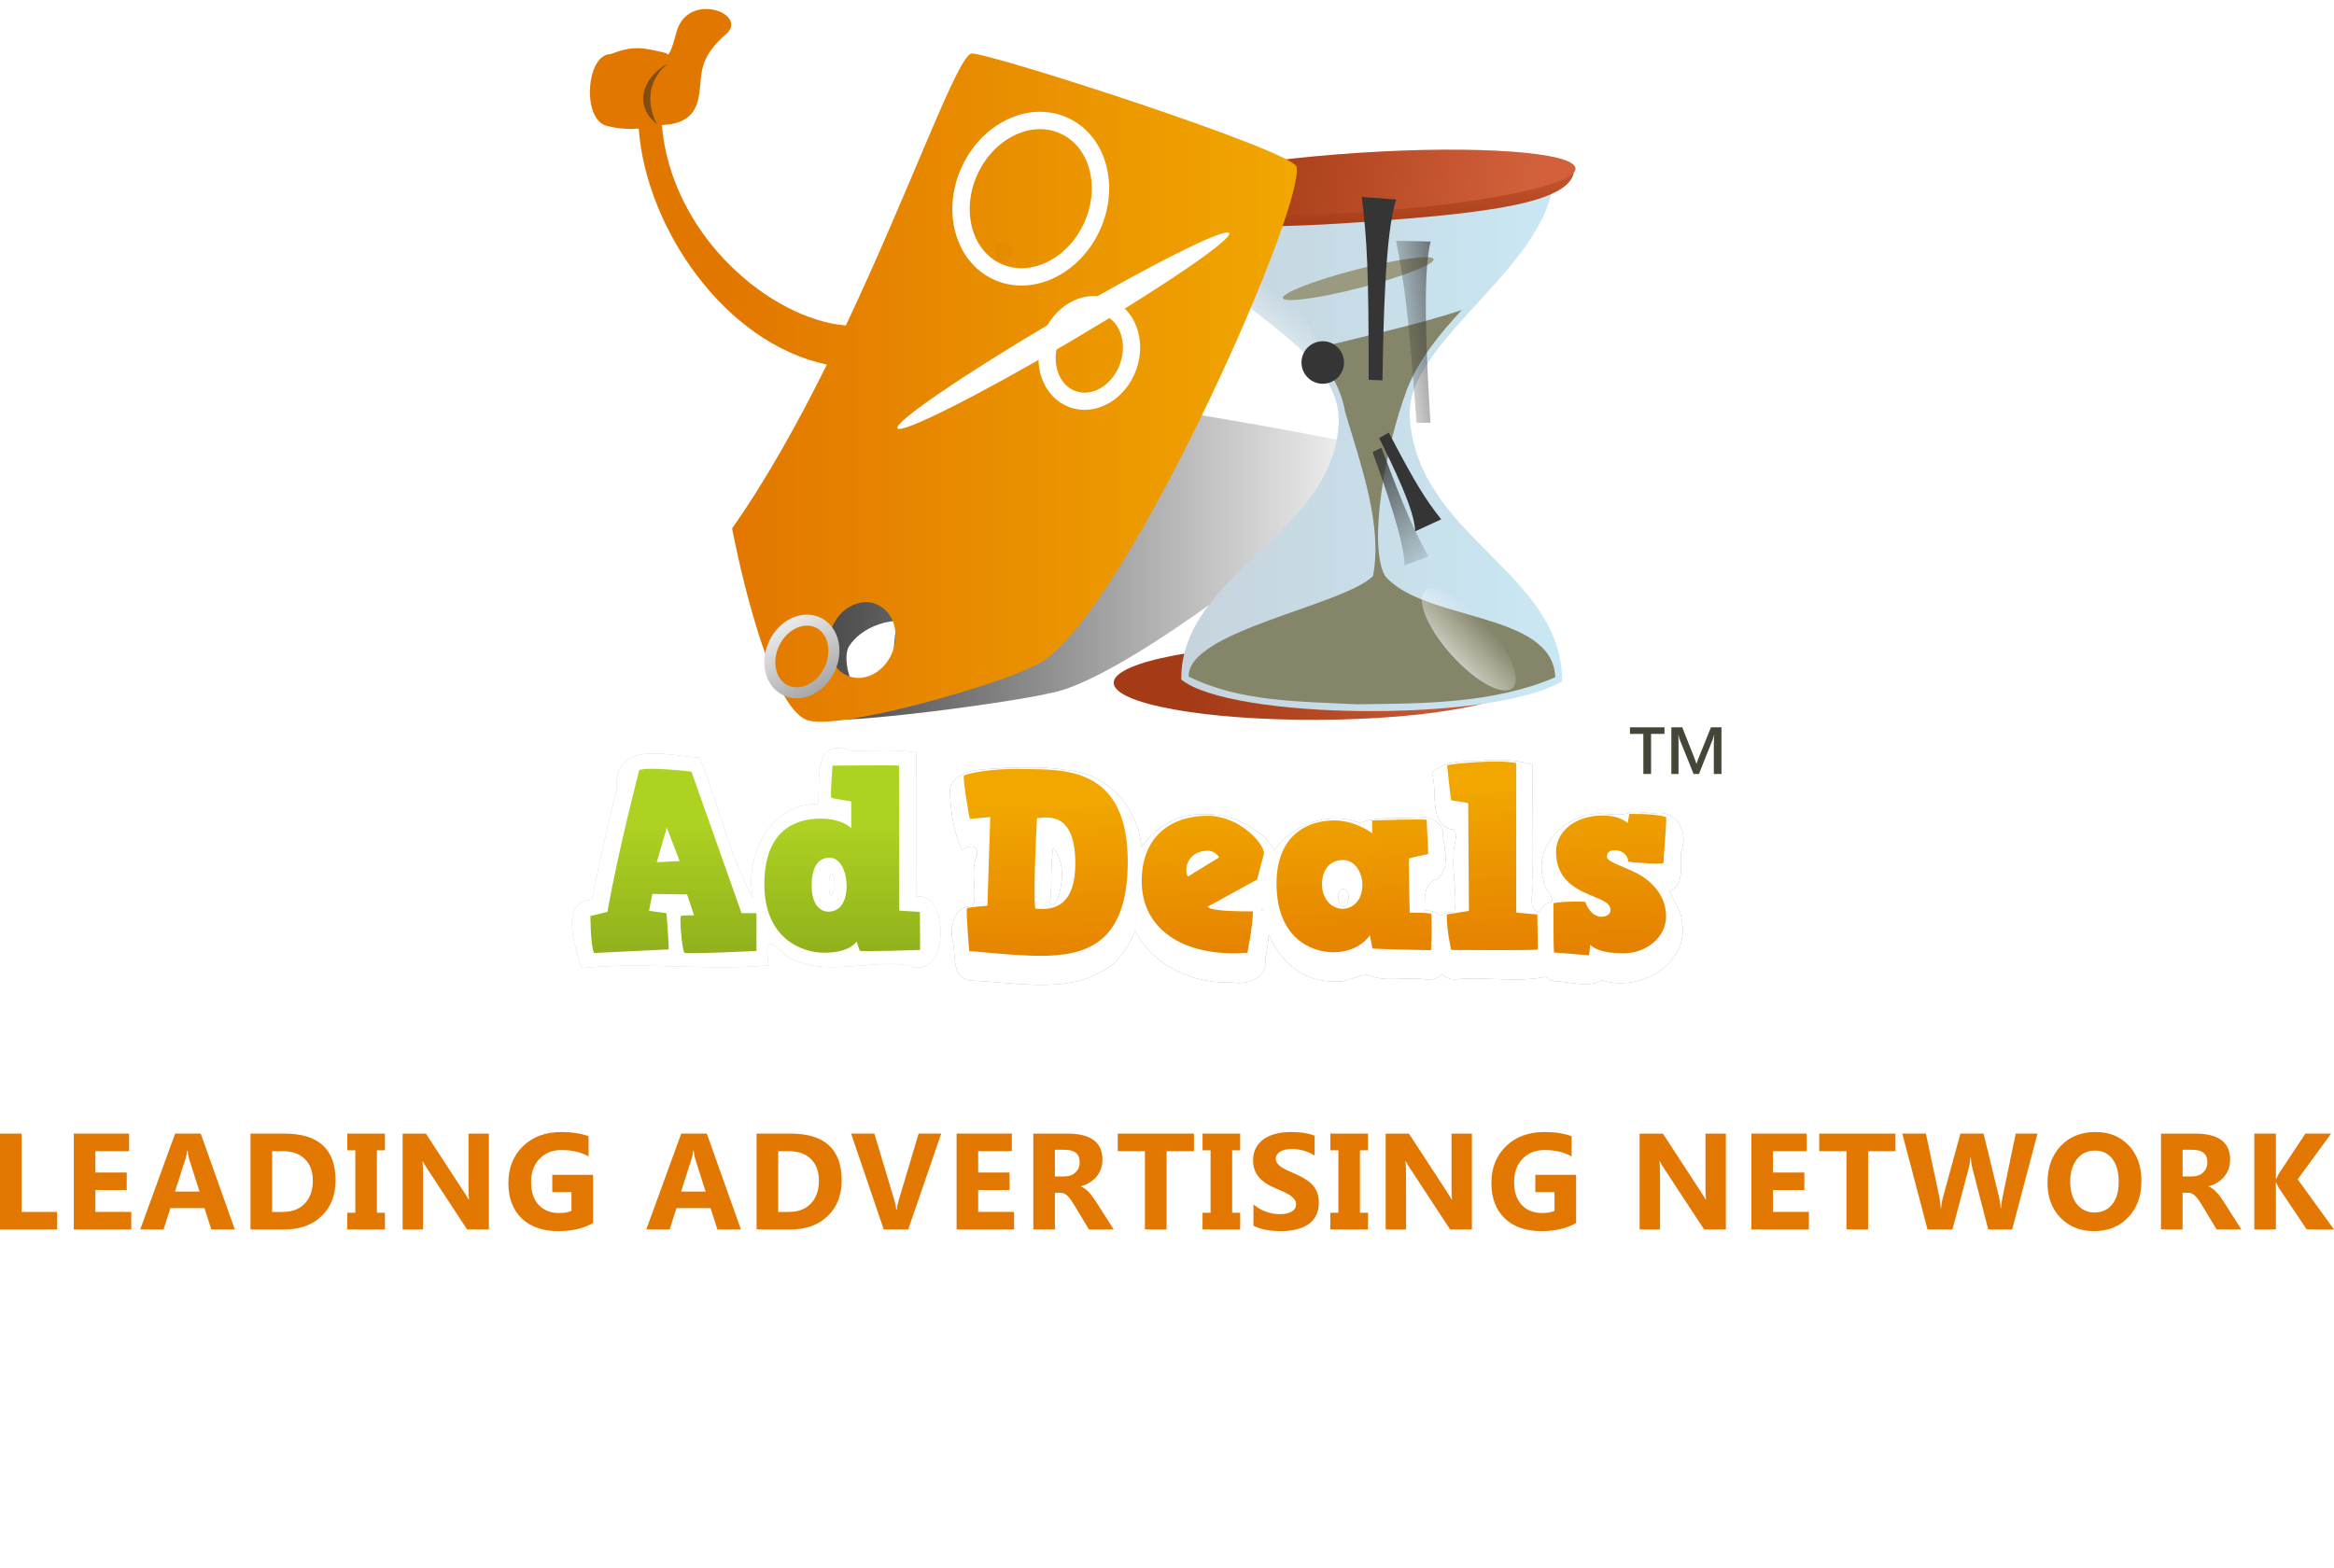 <?xml version="1.0" encoding="UTF-8" standalone="no"?>
<!-- Created with Inkscape (http://www.inkscape.org/) -->

<svg
   xmlns:dc="http://purl.org/dc/elements/1.1/"
   xmlns:cc="http://creativecommons.org/ns#"
   xmlns:rdf="http://www.w3.org/1999/02/22-rdf-syntax-ns#"
   xmlns:svg="http://www.w3.org/2000/svg"
   xmlns="http://www.w3.org/2000/svg"
   xmlns:xlink="http://www.w3.org/1999/xlink"
   xmlns:sodipodi="http://sodipodi.sourceforge.net/DTD/sodipodi-0.dtd"
   xmlns:inkscape="http://www.inkscape.org/namespaces/inkscape"
   width="164.962mm"
   height="110.884mm"
   viewBox="0 0 623.479 419.089"
   id="svg20572"
   version="1.1"
   inkscape:version="0.91 r13725"
   sodipodi:docname="crea-project-addeals.svg">
  <defs
     id="defs20574">
    <linearGradient
       id="linearGradient7356-4"
       inkscape:collect="always">
      <stop
         id="stop7358-1"
         offset="0"
         style="stop-color:#ffffff;stop-opacity:1;" />
      <stop
         id="stop7360-8"
         offset="1"
         style="stop-color:#ffffff;stop-opacity:0;" />
    </linearGradient>
    <linearGradient
       id="linearGradient11563-8">
      <stop
         id="stop11565-5"
         offset="0"
         style="stop-color:#85a31a;stop-opacity:1;" />
      <stop
         id="stop11567-2"
         offset="1"
         style="stop-color:#add322;stop-opacity:1;" />
    </linearGradient>
    <linearGradient
       id="linearGradient29271">
      <stop
         style="stop-color:#a43a16;stop-opacity:1;"
         offset="0"
         id="stop29273" />
      <stop
         style="stop-color:#d2613b;stop-opacity:1;"
         offset="1"
         id="stop29275" />
    </linearGradient>
    <linearGradient
       id="linearGradient30852">
      <stop
         style="stop-color:#c6d2db;stop-opacity:1;"
         offset="0"
         id="stop30854" />
      <stop
         style="stop-color:#c9e8f4;stop-opacity:1;"
         offset="1"
         id="stop30856" />
    </linearGradient>
    <linearGradient
       inkscape:collect="always"
       id="linearGradient31465">
      <stop
         style="stop-color:#353535;stop-opacity:1;"
         offset="0"
         id="stop31467" />
      <stop
         style="stop-color:#353535;stop-opacity:0;"
         offset="1"
         id="stop31469" />
    </linearGradient>
    <linearGradient
       id="linearGradient28094">
      <stop
         style="stop-color:#e27700;stop-opacity:1;"
         offset="0"
         id="stop28096" />
      <stop
         style="stop-color:#f1a700;stop-opacity:1;"
         offset="1"
         id="stop28098" />
    </linearGradient>
    <linearGradient
       id="linearGradient4237-3">
      <stop
         id="stop4239-4"
         offset="0"
         style="stop-color:#949494;stop-opacity:1;" />
      <stop
         id="stop4241-9"
         offset="1"
         style="stop-color:#ffffff;stop-opacity:1;" />
    </linearGradient>
    <filter
       inkscape:collect="always"
       id="filter31760-21"
       x="-0.037"
       width="1.074"
       y="-0.121"
       height="1.242"
       style="color-interpolation-filters:sRGB">
      <feGaussianBlur
         inkscape:collect="always"
         stdDeviation="2.983"
         id="feGaussianBlur31762-09" />
    </filter>
    <filter
       inkscape:collect="always"
       id="filter31461-0"
       style="color-interpolation-filters:sRGB">
      <feGaussianBlur
         inkscape:collect="always"
         stdDeviation="1.314"
         id="feGaussianBlur31463-94" />
    </filter>
    <filter
       inkscape:collect="always"
       id="filter31387-2"
       style="color-interpolation-filters:sRGB">
      <feGaussianBlur
         inkscape:collect="always"
         stdDeviation="0.297"
         id="feGaussianBlur31389-44" />
    </filter>
    <filter
       inkscape:collect="always"
       id="filter31417-56"
       x="-0.113"
       width="1.227"
       y="-0.021"
       height="1.043"
       style="color-interpolation-filters:sRGB">
      <feGaussianBlur
         inkscape:collect="always"
         stdDeviation="0.296"
         id="feGaussianBlur31419-46" />
    </filter>
    <filter
       id="filter36933"
       inkscape:collect="always"
       style="color-interpolation-filters:sRGB">
      <feGaussianBlur
         id="feGaussianBlur36935"
         stdDeviation="0.995"
         inkscape:collect="always" />
    </filter>
    <linearGradient
       inkscape:collect="always"
       xlink:href="#linearGradient31465"
       id="linearGradient19730"
       gradientUnits="userSpaceOnUse"
       x1="1353.429"
       y1="14091.077"
       x2="1471.697"
       y2="14091.077" />
    <linearGradient
       inkscape:collect="always"
       xlink:href="#linearGradient29271"
       id="linearGradient19732"
       gradientUnits="userSpaceOnUse"
       gradientTransform="matrix(0.412,0,0,0.573,2154.101,7792.167)"
       x1="-233"
       y1="13705.862"
       x2="-126.5"
       y2="13718.362" />
    <linearGradient
       inkscape:collect="always"
       xlink:href="#linearGradient30852"
       id="linearGradient19734"
       gradientUnits="userSpaceOnUse"
       gradientTransform="matrix(0.458,0,0,0.458,865.039,-770.821)"
       x1="-253.004"
       y1="13796.026"
       x2="-134"
       y2="13796.026" />
    <linearGradient
       inkscape:collect="always"
       xlink:href="#linearGradient29271"
       id="linearGradient19736"
       gradientUnits="userSpaceOnUse"
       gradientTransform="matrix(0.433,-0.028,0.028,0.445,473.553,-600.02)"
       x1="-199.992"
       y1="13731.774"
       x2="-195.839"
       y2="13697.414" />
    <linearGradient
       inkscape:collect="always"
       xlink:href="#linearGradient29271"
       id="linearGradient19738"
       gradientUnits="userSpaceOnUse"
       gradientTransform="matrix(0.432,0,0,0.446,1069.023,9551.486)"
       x1="-233"
       y1="13705.862"
       x2="-141.281"
       y2="13725.822" />
    <linearGradient
       inkscape:collect="always"
       xlink:href="#linearGradient7356-4"
       id="linearGradient19740"
       gradientUnits="userSpaceOnUse"
       gradientTransform="matrix(0.213,0,0,0.402,-12631.685,-675.965)"
       x1="-244.301"
       y1="13758.623"
       x2="-179"
       y2="13762.862" />
    <linearGradient
       inkscape:collect="always"
       xlink:href="#linearGradient31465"
       id="linearGradient19742"
       gradientUnits="userSpaceOnUse"
       x1="1462.615"
       y1="14071.789"
       x2="1476.648"
       y2="14095.181" />
    <linearGradient
       inkscape:collect="always"
       xlink:href="#linearGradient31465"
       id="linearGradient19744"
       gradientUnits="userSpaceOnUse"
       x1="1472.494"
       y1="14033.791"
       x2="1455.443"
       y2="14035.143" />
    <linearGradient
       inkscape:collect="always"
       xlink:href="#linearGradient7356-4"
       id="linearGradient19746"
       gradientUnits="userSpaceOnUse"
       gradientTransform="matrix(0.282,0,0,0.537,-11634.512,-1174.567)"
       x1="-226.087"
       y1="13756.034"
       x2="-179"
       y2="13762.862" />
    <linearGradient
       inkscape:collect="always"
       xlink:href="#linearGradient28094"
       id="linearGradient19748"
       gradientUnits="userSpaceOnUse"
       gradientTransform="matrix(0.776,0,0,0.776,1014.294,-5196.492)"
       x1="-416.279"
       y1="13826.462"
       x2="-316.947"
       y2="13826.462" />
    <linearGradient
       inkscape:collect="always"
       xlink:href="#linearGradient4237-3"
       id="linearGradient19750"
       gradientUnits="userSpaceOnUse"
       gradientTransform="matrix(0.872,0,0,0.635,8894.096,4447.924)"
       x1="-418.79"
       y1="13863.646"
       x2="-436.891"
       y2="13855.476" />
    <linearGradient
       inkscape:collect="always"
       xlink:href="#linearGradient28094"
       id="linearGradient19752"
       gradientUnits="userSpaceOnUse"
       gradientTransform="matrix(1.364,0,0,1.364,2552.834,-3557.727)"
       x1="-357.992"
       y1="14051.075"
       x2="-358.762"
       y2="14030.216" />
    <linearGradient
       inkscape:collect="always"
       xlink:href="#linearGradient28094"
       id="linearGradient19754"
       gradientUnits="userSpaceOnUse"
       gradientTransform="matrix(1.364,0,0,1.364,2552.834,-3557.727)"
       x1="-357.992"
       y1="14051.075"
       x2="-358.762"
       y2="14030.216" />
    <linearGradient
       inkscape:collect="always"
       xlink:href="#linearGradient28094"
       id="linearGradient19756"
       gradientUnits="userSpaceOnUse"
       gradientTransform="matrix(1.364,0,0,1.364,2552.834,-3557.727)"
       x1="-357.992"
       y1="14051.075"
       x2="-358.762"
       y2="14030.216" />
    <linearGradient
       inkscape:collect="always"
       xlink:href="#linearGradient28094"
       id="linearGradient19758"
       gradientUnits="userSpaceOnUse"
       gradientTransform="matrix(1.364,0,0,1.364,2552.834,-3557.727)"
       x1="-357.992"
       y1="14051.075"
       x2="-358.762"
       y2="14030.216" />
    <linearGradient
       inkscape:collect="always"
       xlink:href="#linearGradient28094"
       id="linearGradient19760"
       gradientUnits="userSpaceOnUse"
       gradientTransform="matrix(1.364,0,0,1.364,2552.834,-3557.727)"
       x1="-357.992"
       y1="14051.075"
       x2="-358.762"
       y2="14030.216" />
    <linearGradient
       inkscape:collect="always"
       xlink:href="#linearGradient28094"
       id="linearGradient19762"
       gradientUnits="userSpaceOnUse"
       gradientTransform="matrix(1.364,0,0,1.364,2552.834,-3557.727)"
       x1="-357.992"
       y1="14051.075"
       x2="-358.762"
       y2="14030.216" />
    <linearGradient
       inkscape:collect="always"
       xlink:href="#linearGradient11563-8"
       id="linearGradient19764"
       gradientUnits="userSpaceOnUse"
       gradientTransform="matrix(1.364,0,0,1.364,2501.879,-3595.336)"
       x1="-369.285"
       y1="14079.146"
       x2="-369.272"
       y2="14060.761" />
    <linearGradient
       inkscape:collect="always"
       xlink:href="#linearGradient11563-8"
       id="linearGradient19766"
       gradientUnits="userSpaceOnUse"
       gradientTransform="matrix(1.364,0,0,1.364,2501.879,-3595.336)"
       x1="-369.285"
       y1="14079.146"
       x2="-369.272"
       y2="14060.761" />
    <linearGradient
       inkscape:collect="always"
       xlink:href="#linearGradient11563-8"
       id="linearGradient19768"
       gradientUnits="userSpaceOnUse"
       gradientTransform="matrix(1.364,0,0,1.364,2501.879,-3595.336)"
       x1="-369.285"
       y1="14079.146"
       x2="-369.272"
       y2="14060.761" />
  </defs>
  <sodipodi:namedview
     id="base"
     pagecolor="#ececec"
     bordercolor="#666666"
     borderopacity="1.0"
     inkscape:pageopacity="0"
     inkscape:pageshadow="2"
     inkscape:zoom="1.4142136"
     inkscape:cx="254.06622"
     inkscape:cy="144.98397"
     inkscape:document-units="px"
     inkscape:current-layer="layer1"
     showgrid="false"
     fit-margin-top="0"
     fit-margin-left="0"
     fit-margin-right="0"
     fit-margin-bottom="0"
     inkscape:window-width="1680"
     inkscape:window-height="1001"
     inkscape:window-x="0"
     inkscape:window-y="23"
     inkscape:window-maximized="1"
     showguides="false"
     inkscape:snap-global="false"
     scale-x="1">
    <inkscape:grid
       type="xygrid"
       id="grid33125"
       originx="-20048.259"
       originy="8024.887" />
  </sodipodi:namedview>
  <g
     inkscape:label="Calque 1"
     inkscape:groupmode="layer"
     id="layer1"
     transform="translate(-20048.259,-8728.317)">
    <g
       inkscape:label="Calque 1"
       id="g18596"
       transform="matrix(1.976,0,0,1.976,18877.42,-2108.783)">
      <g
         id="g18598">
        <path
           sodipodi:nodetypes="ccsccccscsscc"
           inkscape:connector-curvature="0"
           id="path18600"
           d="m 1413.001,14059.514 c -3.672,0 -28.762,27.987 -56.471,44.86 0,0 1.022,16.066 7.923,18.033 4.662,1.328 36.792,-3.403 42.61,-4.984 15.473,-2.683 61.765,-42.962 61.533,-47.181 -0.083,-1.511 -51.924,-10.728 -55.595,-10.728 z m -34.827,51.843 c 0.791,-0.03 3.614,-2.434 4.319,-2.255 2.848,0.611 1.533,5.067 -0.403,6.943 -1.937,1.878 -5.805,2.897 -8.654,2.287 -2.849,-0.609 -4.66,-7.88 -3.19,-10.187 2.241,-3.518 6.305,-4.772 8.688,-4.891 z"
           style="fill:url(#linearGradient19730);fill-opacity:1;stroke:none;filter:url(#filter31461-0)"
           transform="matrix(0.735,0,0,0.691,-299.788,-4177.033)" />
        <g
           id="g18602">
          <ellipse
             style="fill:url(#linearGradient19732);fill-opacity:1;fill-rule:nonzero;stroke:none"
             id="ellipse18604"
             transform="matrix(1,-0.005,-0.007,1,-1193.922,-10064.462)"
             cx="2074.277"
             cy="15651.38"
             rx="27.707"
             ry="5.156" />
          <path
             sodipodi:nodetypes="csccscc"
             inkscape:connector-curvature="0"
             id="path18606"
             d="m 749.246,5510.807 c -0.229,11.623 24.467,18.463 24.257,30.436 -0.267,15.241 -21.42,20.619 -21.282,35.013 6.636,5.41 41.878,5.886 51.489,0.228 0,-14.801 -19.599,-19.494 -20.596,-35.699 -0.668,-10.86 20.906,-21.296 19.451,-34.555 z"
             style="fill:url(#linearGradient19734);fill-opacity:1;stroke:none" />
          <path
             sodipodi:nodetypes="sssss"
             inkscape:connector-curvature="0"
             id="path18608"
             d="m 805.33,5507.173 c 0.14,4.721 -12.375,6.048 -28.436,7.2 -14.612,1.051 -28.719,1.161 -29.589,-3.64 -0.395,-2.181 12.529,-2.996 28.597,-4.046 16.068,-1.05 29.363,-1.73 29.428,0.486 z"
             style="fill:url(#linearGradient19736);fill-opacity:1;fill-rule:nonzero;stroke:none" />
          <ellipse
             transform="matrix(0.998,-0.065,0.063,0.998,-1193.922,-10064.462)"
             id="ellipse18610"
             style="fill:url(#linearGradient19738);fill-opacity:1;fill-rule:nonzero;stroke:none"
             cx="985.257"
             cy="15668.869"
             rx="29.075"
             ry="4.013" />
          <ellipse
             transform="matrix(0.144,-0.99,0.779,0.627,-1193.922,-10064.462)"
             id="ellipse18612"
             style="fill:url(#linearGradient19740);fill-opacity:1;fill-rule:nonzero;stroke:none"
             cx="-12672.56"
             cy="4857.741"
             rx="2.817"
             ry="6.433" />
          <path
             sodipodi:nodetypes="cccccccccc"
             inkscape:connector-curvature="0"
             id="path18614"
             d="m 769.67,5531.636 c 2.747,2.53 4.284,5.772 4.691,8.398 2.314,7.716 5.075,15.469 3.776,22.239 -4.219,4.058 -25.07,7.396 -24.915,13.574 6.919,3.438 15.013,3.362 22.641,3.747 9.038,-0.09 18.523,-0.06 26.918,-3.647 -0.316,-8.925 -17.673,-7.49 -22.999,-13.688 -2.303,-3.947 -0.132,-17.045 2.989,-25.344 1.641,-4.071 4.417,-7.413 7.365,-10.633 -4.74,1.619 -12.294,3.379 -20.466,5.354 z"
             style="fill:#85856a;fill-opacity:1;stroke:none" />
          <ellipse
             transform="matrix(0.968,-0.25,0.249,0.968,-1193.922,-10064.462)"
             id="ellipse18616"
             style="fill:#9a9a81;fill-opacity:1;fill-rule:nonzero;stroke:none"
             cx="-1975.448"
             cy="15591.573"
             rx="10.523"
             ry="1.257" />
          <path
             inkscape:transform-center-y="-64.957757"
             inkscape:transform-center-x="1.8271502"
             sodipodi:nodetypes="ccccc"
             inkscape:connector-curvature="0"
             id="path18618"
             d="m 777.555,5535.724 c 0,-14.625 -0.185,-18.6 -0.934,-24.729 l 4.669,0.347 c -1.531,4.332 -1.754,17.099 -1.867,24.448 z"
             style="fill:#353535;fill-opacity:1;stroke:none" />
          <circle
             transform="matrix(0.999,0.033,-0.033,0.999,-1193.922,-10064.462)"
             id="circle18620"
             style="fill:#353535;fill-opacity:1;fill-rule:nonzero;stroke:none"
             cx="2480.29"
             cy="15531.524"
             r="2.876" />
          <path
             transform="matrix(0.68,0,0,0.855,-218.521,-6487.962)"
             inkscape:transform-center-y="40.126287"
             inkscape:transform-center-x="-17.516168"
             sodipodi:nodetypes="ccccc"
             inkscape:connector-curvature="0"
             id="path18622"
             d="m 1467.349,14073.53 c 4.9,10.324 6.541,13.145 9.338,17.21 l -4.739,1.389 c 0.062,-3.593 -3.997,-12.682 -6.349,-17.909 z"
             style="fill:url(#linearGradient19742);fill-opacity:1;stroke:none;filter:url(#filter31387-2)" />
          <path
             style="fill:#353535;fill-opacity:1;stroke:none"
             d="m 780.276,5542.867 c 3.727,7.118 4.97,9.028 7.084,11.724 l -3.525,1.623 c 0.021,-2.695 -3.069,-8.996 -4.86,-12.614 z"
             id="path18624"
             inkscape:connector-curvature="0"
             sodipodi:nodetypes="ccccc"
             inkscape:transform-center-x="-19.525849"
             inkscape:transform-center-y="32.200849" />
          <circle
             id="circle18626"
             style="fill:#000000;fill-opacity:0.021;stroke:none"
             cx="1936.504"
             cy="15601.692"
             r="1.164"
             transform="translate(-1193.922,-10064.462)" />
          <path
             transform="matrix(0.747,-0.039,0.039,0.747,-856.372,-4906.58)"
             style="fill:url(#linearGradient19744);fill-opacity:1;stroke:none;filter:url(#filter31417-56)"
             d="m 1461.764,14063.11 c -0.438,-19.564 -0.805,-24.88 -1.99,-33.079 l 6.257,0.464 c -1.918,5.795 -1.835,22.873 -1.765,32.704 z"
             id="path18628"
             inkscape:connector-curvature="0"
             sodipodi:nodetypes="ccccc"
             inkscape:transform-center-x="1.6398109"
             inkscape:transform-center-y="-16.121258" />
          <ellipse
             style="fill:url(#linearGradient19746);fill-opacity:1;fill-rule:nonzero;stroke:none"
             id="ellipse18630"
             transform="matrix(0.22,-0.976,0.733,0.68,-1193.922,-10064.462)"
             cx="-11688.747"
             cy="6216.3"
             rx="3.738"
             ry="8.592" />
        </g>
        <g
           id="g18632">
          <path
             inkscape:connector-curvature="0"
             style="fill:url(#linearGradient19748);fill-opacity:1;stroke:none"
             d="m 687.594,5485.594 c -1.527,0.129 -3.068,1.024 -3.625,3.156 -1.06,4.041 -1.312,2.812 -1.312,2.812 -3.377,-0.814 -4.499,-1.057 -7.625,0.125 -3.237,0.04 -3.891,8.784 -0.5,9.688 1.694,0.439 3.197,0.469 4.344,0.375 0.977,13.426 11.646,29.045 25.438,31.906 -3.871,7.803 -8.18,15.582 -12.812,22.156 0,0 4.285,22.997 9.875,25.812 3.776,1.901 26.778,-4.893 30.781,-7.156 10.979,-3.842 36.754,-61.492 35.656,-67.531 -0.393,-2.163 -41.162,-15.344 -43.906,-15.344 -1.828,0 -8.057,17.772 -17.031,36.781 -10.081,-0.836 -23.574,-12.033 -24.875,-27.094 0.316,-0.025 0.605,-0.063 1.219,-0.125 3.42,-0.593 3.745,-3.047 3.938,-5 l 0,-0.031 c 0.24,-2.124 0.105,-4.192 3.5,-7.125 2.006,-1.733 -0.517,-3.622 -3.062,-3.406 z m 21.625,80.187 c 0.585,-0.04 1.184,0.025 1.75,0.281 2.263,0.875 3.255,3.752 2.219,6.438 -1.036,2.689 -3.706,4.155 -5.969,3.281 -2.263,-0.872 -3.286,-3.781 -2.25,-6.469 0.777,-2.015 2.494,-3.33 4.25,-3.5 l 0,-0.031 z"
             id="path18634" />
          <ellipse
             transform="matrix(0.9,0.436,-0.436,0.9,-1193.922,-10064.462)"
             id="ellipse18636"
             style="fill:none;stroke:url(#linearGradient19750);stroke-width:1.488;stroke-miterlimit:4;stroke-dasharray:none;stroke-opacity:1"
             cx="8522.542"
             cy="13246.409"
             rx="4.14"
             ry="5.079" />
          <ellipse
             transform="matrix(0.909,0.416,-0.416,0.909,-1193.922,-10064.462)"
             id="ellipse18638"
             style="fill:none;stroke:#ffffff;stroke-width:2.348;stroke-linecap:round;stroke-linejoin:miter;stroke-miterlimit:4;stroke-dasharray:none;stroke-dashoffset:0;stroke-opacity:1"
             cx="8235.497"
             cy="13366.032"
             rx="9.098"
             ry="10.859" />
          <ellipse
             style="fill:none;stroke:#ffffff;stroke-width:2.329;stroke-linecap:round;stroke-linejoin:miter;stroke-miterlimit:4;stroke-dasharray:none;stroke-dashoffset:0;stroke-opacity:1"
             id="ellipse18640"
             transform="matrix(0.94,0.34,-0.34,0.94,-1193.922,-10064.462)"
             cx="7126.217"
             cy="14014.503"
             rx="5.576"
             ry="6.656" />
          <path
             inkscape:connector-curvature="0"
             id="path18642"
             d="m 713.847,5542.283 c -0.489,-0.823 9.162,-7.411 21.543,-14.698 12.382,-7.287 22.827,-12.531 23.316,-11.708 0.489,0.825 -9.162,7.41 -21.543,14.697 -12.382,7.287 -22.826,12.533 -23.316,11.709 z"
             style="fill:#ffffff;fill-opacity:1;fill-rule:evenodd;stroke:none" />
          <ellipse
             id="ellipse18644"
             style="fill:#000000;fill-opacity:0.021;stroke:none"
             cx="1922.127"
             cy="15582.864"
             rx="1.15"
             ry="1.359"
             transform="translate(-1193.922,-10064.462)" />
          <path
             sodipodi:nodetypes="ccc"
             inkscape:connector-curvature="0"
             id="path18646"
             d="m 682.785,5492.966 c -4.245,3.596 -1.415,8.223 -1.415,8.223 -3.313,-2.641 -1.897,-6.408 1.415,-8.223 z"
             style="fill:#824d15;fill-opacity:1;stroke:none" />
        </g>
        <g
           transform="translate(-1292.089,-9988.094)"
           id="g18648">
          <g
             style="opacity:0.435;fill:#000000;fill-opacity:1;filter:url(#filter31760-21)"
             id="g18650"
             transform="matrix(0.514,0,0,0.514,1443.709,8259.506)">
            <path
               inkscape:connector-curvature="0"
               id="path18652"
               d="m 1122.469,14234.938 c -4.951,0.679 -12.839,-0.394 -14.844,5.406 0.122,5.567 0.847,11.182 3.188,16.281 2.518,-1.75 4.8,-1.057 3.719,2.094 -1.568,4.052 0.449,8.86 -0.875,12.656 -4.913,-0.289 -6.317,5.687 -5.156,9.719 0.674,3.575 -0.421,9.392 4.719,9.875 12.47,0.367 27.091,4.159 37.656,-4.657 8.224,-8.162 9.03,-21.312 6.938,-32.156 -1.427,-9.233 -8.74,-17.207 -18.156,-18.375 -5.653,-1.111 -11.451,-0.929 -17.187,-0.843 z m 12.312,21.124 c 3.195,3.359 2.605,9.569 1.094,13.75 -1.23,2.177 -2.396,1.618 -1.656,-1.218 0.085,-4.128 0,-8.59 0.562,-12.532 z"
               style="font-style:normal;font-variant:normal;font-weight:normal;font-stretch:normal;font-size:67.621px;line-height:100%;font-family:'HVD Comic Serif Pro';-inkscape-font-specification:'HVD Comic Serif Pro';text-align:center;letter-spacing:0px;word-spacing:0px;writing-mode:lr-tb;text-anchor:middle;fill:#000000;fill-opacity:1;stroke:none" />
            <path
               inkscape:connector-curvature="0"
               id="path18654"
               d="m 1174.531,14247.219 c -12.56,-0.567 -22.34,12.233 -20.062,24.281 1.575,12.792 14.978,20.539 27.094,19.875 3.979,0.931 9.694,-0.96 9,-5.937 0.867,-4.299 1.223,-8.677 1.188,-13.063 -5.093,0.916 0.733,-1.612 1,-3.781 3.398,-5.991 1.18,-13.531 -4.625,-17.063 -3.853,-2.926 -8.746,-4.53 -13.594,-4.312 z"
               style="font-style:normal;font-variant:normal;font-weight:normal;font-stretch:normal;font-size:67.621px;line-height:100%;font-family:'HVD Comic Serif Pro';-inkscape-font-specification:'HVD Comic Serif Pro';text-align:center;letter-spacing:0px;word-spacing:0px;writing-mode:lr-tb;text-anchor:middle;fill:#000000;fill-opacity:1;stroke:none" />
            <path
               inkscape:connector-curvature="0"
               id="path18656"
               d="m 1231.688,14248.031 c -5.318,0.493 -11.295,-0.465 -16.188,1.438 -11.284,-4.401 -25.486,4.111 -25.531,16.531 -2.029,11.618 6.026,25.673 18.875,25.125 3.052,0.58 6.105,-1.823 8.687,-1.625 5.008,2.083 10.715,0.185 15.938,1.25 4.81,-0.164 5.997,-5.482 5.224,-9.404 0.995,-4.211 -1.56,-9.315 -6.193,-8.752 -0.01,-3.4 -0.33,-7.188 3.312,-8.375 3.827,-3.082 1.541,-8.455 1.438,-12.531 -0.681,-2.408 -3.064,-4.014 -5.562,-3.657 z m -20.469,18.813 c 2.718,0.736 0.527,7.341 -1.25,3.468 -0.342,-1.111 -0.318,-3.475 1.25,-3.468 z"
               style="font-style:normal;font-variant:normal;font-weight:normal;font-stretch:normal;font-size:67.621px;line-height:100%;font-family:'HVD Comic Serif Pro';-inkscape-font-specification:'HVD Comic Serif Pro';text-align:center;letter-spacing:0px;word-spacing:0px;writing-mode:lr-tb;text-anchor:middle;fill:#000000;fill-opacity:1;stroke:none" />
            <path
               inkscape:connector-curvature="0"
               id="path18658"
               d="m 1249.031,14232.969 c -4.919,0.623 -10.81,-0.618 -14.625,3.437 1.593,4.569 -0.948,12.72 4.781,14.688 2.989,-0.07 0.553,4.987 0.969,6.656 -0.523,5.1 1.053,10.355 0.156,15.219 -3.249,-0.308 -6.387,2.246 -5.781,5.812 0.915,4.183 -0.223,11.471 5.781,11.875 8.857,-0.968 18.006,1.38 26.656,-1.406 -1.93,-5.137 2.594,-13.821 -4.156,-16.312 -3.784,-0.271 -1.275,-6.409 -1.926,-9.093 0.203,-9.882 -0.096,-19.77 0.02,-29.657 -3.832,-1.27 -7.86,-1.356 -11.875,-1.219 z"
               style="font-style:normal;font-variant:normal;font-weight:normal;font-stretch:normal;font-size:67.621px;line-height:100%;font-family:'HVD Comic Serif Pro';-inkscape-font-specification:'HVD Comic Serif Pro';text-align:center;letter-spacing:0px;word-spacing:0px;writing-mode:lr-tb;text-anchor:middle;fill:#000000;fill-opacity:1;stroke:none" />
            <path
               inkscape:connector-curvature="0"
               id="path18660"
               d="m 1287.188,14246.594 c -2.88,1.051 -5.393,0.66 -8.5,0.437 -8.92,-0.07 -17.904,8.498 -14.844,17.688 -0.164,1.927 3.132,4.777 2.031,5.531 -4.2,0.837 -3.497,5.4 -3,8.5 -0.509,4.214 -1.506,12.657 4.906,12.375 3.811,0.469 8.021,1.586 11.5,-0.219 9.584,3.079 22.701,-4.089 20.938,-15.156 -0.063,-3.009 -2.581,-6.418 -3.406,-8.375 4.915,-1.776 2.083,-7.87 3.5,-11.531 1.295,-4.729 -2.211,-10.057 -7.438,-8.844 -1.893,-0.14 -3.783,-0.528 -5.688,-0.406 z"
               style="font-style:normal;font-variant:normal;font-weight:normal;font-stretch:normal;font-size:67.621px;line-height:100%;font-family:'HVD Comic Serif Pro';-inkscape-font-specification:'HVD Comic Serif Pro';text-align:center;letter-spacing:0px;word-spacing:0px;writing-mode:lr-tb;text-anchor:middle;fill:#000000;fill-opacity:1;stroke:none" />
          </g>
          <g
             id="g18662"
             transform="matrix(0.514,0,0,0.514,1443.709,8259.506)">
            <path
               style="font-style:normal;font-variant:normal;font-weight:normal;font-stretch:normal;font-size:67.621px;line-height:100%;font-family:'HVD Comic Serif Pro';-inkscape-font-specification:'HVD Comic Serif Pro';text-align:center;letter-spacing:0px;word-spacing:0px;writing-mode:lr-tb;text-anchor:middle;fill:#ffffff;fill-opacity:1;stroke:none"
               d="m 1122.469,14234.938 c -4.951,0.679 -12.839,-0.394 -14.844,5.406 0.122,5.567 0.847,11.182 3.188,16.281 2.518,-1.75 4.8,-1.057 3.719,2.094 -1.568,4.052 0.449,8.86 -0.875,12.656 -4.913,-0.289 -6.317,5.687 -5.156,9.719 0.674,3.575 -0.421,9.392 4.719,9.875 12.47,0.367 27.091,4.159 37.656,-4.657 8.224,-8.162 9.03,-21.312 6.938,-32.156 -1.427,-9.233 -8.74,-17.207 -18.156,-18.375 -5.653,-1.111 -11.451,-0.929 -17.187,-0.843 z m 12.312,21.124 c 3.195,3.359 2.605,9.569 1.094,13.75 -1.23,2.177 -2.396,1.618 -1.656,-1.218 0.085,-4.128 0,-8.59 0.562,-12.532 z"
               id="path18664"
               inkscape:connector-curvature="0" />
            <path
               style="font-style:normal;font-variant:normal;font-weight:normal;font-stretch:normal;font-size:67.621px;line-height:100%;font-family:'HVD Comic Serif Pro';-inkscape-font-specification:'HVD Comic Serif Pro';text-align:center;letter-spacing:0px;word-spacing:0px;writing-mode:lr-tb;text-anchor:middle;fill:#ffffff;fill-opacity:1;stroke:none"
               d="m 1174.531,14247.219 c -12.56,-0.567 -22.34,12.233 -20.062,24.281 1.575,12.792 14.978,20.539 27.094,19.875 3.979,0.931 9.694,-0.96 9,-5.937 0.867,-4.299 1.223,-8.677 1.188,-13.063 -5.093,0.916 0.733,-1.612 1,-3.781 3.398,-5.991 1.18,-13.531 -4.625,-17.063 -3.853,-2.926 -8.746,-4.53 -13.594,-4.312 z"
               id="path18666"
               inkscape:connector-curvature="0" />
            <path
               style="font-style:normal;font-variant:normal;font-weight:normal;font-stretch:normal;font-size:67.621px;line-height:100%;font-family:'HVD Comic Serif Pro';-inkscape-font-specification:'HVD Comic Serif Pro';text-align:center;letter-spacing:0px;word-spacing:0px;writing-mode:lr-tb;text-anchor:middle;fill:#ffffff;fill-opacity:1;stroke:none"
               d="m 1231.688,14248.031 c -5.318,0.493 -11.295,-0.465 -16.188,1.438 -11.284,-4.401 -25.486,4.111 -25.531,16.531 -2.029,11.618 6.026,25.673 18.875,25.125 3.052,0.58 6.105,-1.823 8.687,-1.625 5.008,2.083 10.715,0.185 15.938,1.25 4.81,-0.164 5.997,-5.482 5.224,-9.404 0.995,-4.211 -1.56,-9.315 -6.193,-8.752 -0.01,-3.4 -0.33,-7.188 3.312,-8.375 3.827,-3.082 1.541,-8.455 1.438,-12.531 -0.681,-2.408 -3.064,-4.014 -5.562,-3.657 z m -20.469,18.813 c 2.718,0.736 0.527,7.341 -1.25,3.468 -0.342,-1.111 -0.318,-3.475 1.25,-3.468 z"
               id="path18668"
               inkscape:connector-curvature="0" />
            <path
               style="font-style:normal;font-variant:normal;font-weight:normal;font-stretch:normal;font-size:67.621px;line-height:100%;font-family:'HVD Comic Serif Pro';-inkscape-font-specification:'HVD Comic Serif Pro';text-align:center;letter-spacing:0px;word-spacing:0px;writing-mode:lr-tb;text-anchor:middle;fill:#ffffff;fill-opacity:1;stroke:none"
               d="m 1249.031,14232.969 c -4.919,0.623 -10.81,-0.618 -14.625,3.437 1.593,4.569 -0.948,12.72 4.781,14.688 2.989,-0.07 0.553,4.987 0.969,6.656 -0.523,5.1 1.053,10.355 0.156,15.219 -3.249,-0.308 -6.387,2.246 -5.781,5.812 0.915,4.183 -0.223,11.471 5.781,11.875 8.857,-0.968 18.006,1.38 26.656,-1.406 -1.93,-5.137 2.594,-13.821 -4.156,-16.312 -3.784,-0.271 -1.275,-6.409 -1.926,-9.093 0.203,-9.882 -0.096,-19.77 0.02,-29.657 -3.832,-1.27 -7.86,-1.356 -11.875,-1.219 z"
               id="path18670"
               inkscape:connector-curvature="0" />
            <path
               style="font-style:normal;font-variant:normal;font-weight:normal;font-stretch:normal;font-size:67.621px;line-height:100%;font-family:'HVD Comic Serif Pro';-inkscape-font-specification:'HVD Comic Serif Pro';text-align:center;letter-spacing:0px;word-spacing:0px;writing-mode:lr-tb;text-anchor:middle;fill:#ffffff;fill-opacity:1;stroke:none"
               d="m 1287.188,14246.594 c -2.88,1.051 -5.393,0.66 -8.5,0.437 -8.92,-0.07 -17.904,8.498 -14.844,17.688 -0.164,1.927 3.132,4.777 2.031,5.531 -4.2,0.837 -3.497,5.4 -3,8.5 -0.509,4.214 -1.506,12.657 4.906,12.375 3.811,0.469 8.021,1.586 11.5,-0.219 9.584,3.079 22.701,-4.089 20.938,-15.156 -0.063,-3.009 -2.581,-6.418 -3.406,-8.375 4.915,-1.776 2.083,-7.87 3.5,-11.531 1.295,-4.729 -2.211,-10.057 -7.438,-8.844 -1.893,-0.14 -3.783,-0.528 -5.688,-0.406 z"
               id="path18672"
               inkscape:connector-curvature="0" />
          </g>
          <g
             id="g18674"
             style="font-style:normal;font-variant:normal;font-weight:normal;font-stretch:normal;font-size:34.749px;line-height:100%;font-family:'HVD Comic Serif Pro';-inkscape-font-specification:'HVD Comic Serif Pro';text-align:center;letter-spacing:0px;word-spacing:0px;writing-mode:lr-tb;text-anchor:middle;fill:url(#linearGradient19762);fill-opacity:1;stroke:none">
            <path
               id="path18676"
               d="m 2015.636,15601.084 c 0.208,-0.07 5.977,0.625 9.556,0.625 6.081,0 11.884,-1.494 11.884,-12.752 0,-12.996 -8.861,-12.406 -14.038,-12.51 -4.656,-0.139 -7.853,0.695 -8.096,0.869 -0.243,0.174 0.73,5.872 0.799,5.872 0.07,0 2.745,-0.243 2.745,-0.243 l -0.382,11.988 c 0,0 -2.537,0.174 -2.745,0.348 -0.208,0.174 0.313,5.872 0.278,5.803 m 8.93,-5.768 c -0.243,-1.946 0.07,-9.243 0.243,-12.232 1.459,-0.139 5.178,-0.869 5.178,6.151 0,5.42 -2.606,6.428 -5.421,6.081"
               inkscape:connector-curvature="0"
               style="fill:url(#linearGradient19752)" />
            <path
               id="path18678"
               d="m 2038.963,15591.632 c 0,6.29 5.386,10.321 14.282,9.66 0,0 0.695,-3.301 0.764,-5.594 -2.224,0 -5.664,-0.03 -6.151,-0.626 l 6.707,-3.683 0.938,-3.544 c -0.104,-1.494 -3.44,-5.074 -7.645,-5.074 -4.656,0 -8.896,2.537 -8.896,8.861 m 6.22,-0.625 c -0.625,-1.46 0.313,-3.51 2.745,-3.51 0.695,0 1.355,0.556 1.494,0.904 l -4.239,2.606"
               inkscape:connector-curvature="0"
               style="fill:url(#linearGradient19754)" />
            <path
               id="path18680"
               d="m 2064.869,15601.223 c 3.544,0 4.934,-2.294 4.934,-2.294 0,0 0.347,1.668 0.347,1.773 0,0.104 7.784,0.243 7.888,0.243 0.139,0 0.139,-4.622 0.07,-4.865 -0.035,-0.243 -2.884,-0.208 -2.919,-0.208 0,0 -0.174,-7.263 -0.07,-7.332 0.07,-0.07 2.502,-0.591 2.571,-0.591 0.035,0 -0.208,-4.448 -0.208,-4.622 0,-0.173 -7.367,0.07 -7.367,0.07 l 0,1.737 c 0,0 -2.189,-1.737 -5.143,-1.737 -3.544,0 -7.784,1.946 -7.784,8.548 0,7.158 4.483,9.278 7.679,9.278 m 1.216,-5.873 c -1.39,0 -2.745,-1.285 -2.745,-3.301 0,-2.085 1.147,-3.301 2.884,-3.301 1.425,0 2.571,1.529 2.571,3.371 0,1.946 -1.147,3.231 -2.71,3.231"
               inkscape:connector-curvature="0"
               style="fill:url(#linearGradient19756)" />
            <path
               id="path18682"
               d="m 2080.803,15600.91 c -0.035,0 11.537,0.104 11.71,-0.07 l -0.07,-4.726 -2.849,-0.243 0,-20.224 c -2.363,-0.556 -9.347,0.139 -9.347,0.313 0,0.173 0.521,4.725 0.556,4.725 0.07,0 2.224,0.313 2.293,0.383 l 0.104,14.559 -2.988,0.487 c -0.035,2.224 0.591,4.795 0.591,4.795"
               inkscape:connector-curvature="0"
               style="fill:url(#linearGradient19758)" />
            <path
               id="path18684"
               d="m 2094.695,15601.258 c 0,0 4.587,0.347 4.726,0.382 0.035,0 0.104,-0.869 0.174,-1.425 0.452,0.417 1.39,1.147 4.517,1.147 3.058,0 5.734,-2.155 5.734,-4.969 0,-3.093 -2.259,-5.073 -4.344,-6.046 -1.703,-0.834 -3.649,-1.356 -3.649,-2.051 0,-0.764 0.66,-0.868 1.077,-0.868 0.73,0 1.703,0.417 1.807,1.529 0,0.104 4.761,0.451 4.761,0.173 0,-0.625 0.486,-6.115 0.347,-6.185 -1.494,-0.521 -4.969,-0.417 -4.969,-0.417 l -0.208,1.216 c -0.521,-0.451 -1.598,-1.007 -3.371,-1.007 -4.066,0 -6.324,2.432 -6.324,4.864 0,3.614 2.398,4.935 4.482,5.838 1.39,0.626 2.884,0.973 2.884,2.085 0,0.591 -0.591,0.904 -1.286,0.904 -0.73,0 -1.703,-0.695 -2.12,-2.016 -0.452,-0.07 -2.745,-0.104 -4.309,0.174 0,1.008 0,6.15 0.069,6.672"
               inkscape:connector-curvature="0"
               style="fill:url(#linearGradient19760)" />
          </g>
          <path
             inkscape:connector-curvature="0"
             id="path18686"
             d="m 1999.75,15573.969 c -5.487,-1.916 -4.16,4.298 -4.531,7.187 -6.48,-0.03 -9.996,6.971 -8.813,12.782 -3.015,-5.46 -4.732,-12.821 -7.187,-19.032 -4.24,-0.204 -11.666,-2.562 -11.25,4.282 -1.17,4.974 -2.391,9.916 -3.313,14.937 -4.384,0.16 -2.375,6.28 -1.406,9.25 8.598,-0.91 16.648,0.405 25.281,-0.375 -0.583,-4.12 0.231,-3.291 2.438,-1.25 5.082,2.99 10.857,0.426 16.375,1.219 5.723,2.585 5.665,-10.175 1.187,-9.25 -0.01,-6.5 -0.027,-13 -0.031,-19.5 -2.89,-0.486 -5.836,-0.197 -8.75,-0.25 z m -2.75,16.531 c 1.143,1.141 -0.264,5.079 -0.312,1.719 0.025,-0.612 -0.025,-1.265 0.312,-1.719 z"
             style="font-style:normal;font-variant:normal;font-weight:normal;font-stretch:normal;font-size:34.749px;line-height:100%;font-family:'HVD Comic Serif Pro';-inkscape-font-specification:'HVD Comic Serif Pro';text-align:center;letter-spacing:0px;word-spacing:0px;writing-mode:lr-tb;text-anchor:middle;opacity:0.521;fill:#030303;fill-opacity:1;stroke:none;filter:url(#filter36933)" />
          <path
             style="font-style:normal;font-variant:normal;font-weight:normal;font-stretch:normal;font-size:34.749px;line-height:100%;font-family:'HVD Comic Serif Pro';-inkscape-font-specification:'HVD Comic Serif Pro';text-align:center;letter-spacing:0px;word-spacing:0px;writing-mode:lr-tb;text-anchor:middle;fill:#ffffff;fill-opacity:1;stroke:none"
             d="m 1999.75,15573.969 c -5.487,-1.916 -4.16,4.298 -4.531,7.187 -6.48,-0.03 -9.996,6.971 -8.813,12.782 -3.015,-5.46 -4.732,-12.821 -7.187,-19.032 -4.24,-0.204 -11.666,-2.562 -11.25,4.282 -1.17,4.974 -2.391,9.916 -3.313,14.937 -4.384,0.16 -2.375,6.28 -1.406,9.25 8.598,-0.91 16.648,0.405 25.281,-0.375 -0.583,-4.12 0.231,-3.291 2.438,-1.25 5.082,2.99 10.857,0.426 16.375,1.219 5.723,2.585 5.665,-10.175 1.187,-9.25 -0.01,-6.5 -0.027,-13 -0.031,-19.5 -2.89,-0.486 -5.836,-0.197 -8.75,-0.25 z m -2.75,16.531 c 1.143,1.141 -0.264,5.079 -0.312,1.719 0.025,-0.612 -0.025,-1.265 0.312,-1.719 z"
             id="path18688"
             inkscape:connector-curvature="0" />
          <g
             id="g18690"
             style="font-style:normal;font-variant:normal;font-weight:normal;font-stretch:normal;font-size:34.749px;line-height:100%;font-family:'HVD Comic Serif Pro';-inkscape-font-specification:'HVD Comic Serif Pro';text-align:center;letter-spacing:0px;word-spacing:0px;writing-mode:lr-tb;text-anchor:middle;fill:url(#linearGradient19768);fill-opacity:1;stroke:none">
            <path
               id="path18692"
               d="m 1964.922,15601.327 10.077,-0.486 c 0.104,0 -0.278,-4.9 -0.278,-4.9 l -2.363,-0.313 0.452,-2.293 4.691,0.07 0.938,2.815 c 0,0 -1.564,0 -1.772,0.104 -0.208,0.07 0.139,4.726 0.486,4.969 0.382,0.209 9.73,-0.243 9.73,-0.243 l 0,-5.108 -2.015,0 -6.776,-19.146 c 0,0 -5.803,-0.695 -7.054,-0.209 0,0 -2.78,10.598 -4.309,19.181 l -2.293,0.556 c 0,0 0,3.962 0.486,5.004 m 8.479,-12.266 1.355,-4.691 1.737,4.517 -3.093,0.174"
               inkscape:connector-curvature="0"
               style="fill:url(#linearGradient19764)" />
            <path
               id="path18694"
               d="m 1996.044,15601.292 c 3.544,0 4.378,-1.529 4.378,-1.529 l 0.417,1.251 c 0.174,0.174 8.201,-0.104 8.166,-0.104 0,0 0,-2.919 -0.035,-5.143 l -2.78,-0.173 -0.035,-19.599 c -0.208,-0.104 -9.069,0 -9,0 0.035,0 -0.347,4.17 -0.139,4.344 0.139,0.104 2.676,0.486 2.676,0.486 l 0,3.614 c 0,0 -1.181,-1.285 -4.135,-1.285 -3.544,0 -7.61,1.668 -7.61,8.895 0,7.158 4.9,9.243 8.097,9.243 m 0.591,-5.559 c -1.355,0 -2.293,-1.217 -2.293,-3.51 0,-2.328 0.764,-3.788 2.432,-3.788 1.355,0 2.293,1.738 2.293,3.823 0,2.189 -0.938,3.475 -2.432,3.475"
               inkscape:connector-curvature="0"
               style="fill:url(#linearGradient19766)" />
          </g>
        </g>
        <g
           id="g18696"
           style="font-style:normal;font-variant:normal;font-weight:600;font-stretch:normal;font-size:9.009px;line-height:125%;font-family:'Segoe UI Semibold';-inkscape-font-specification:'Segoe UI Semibold, Semi-Bold';text-align:start;letter-spacing:0px;word-spacing:0px;writing-mode:lr-tb;text-anchor:start;fill:#464638;fill-opacity:1;stroke:none">
          <path
             id="path18698"
             d="m 817.545,5583.604 -1.812,0 0,5.419 -1.047,0 0,-5.419 -1.808,0 0,-0.888 4.667,0 0,0.888"
             inkscape:connector-curvature="0" />
          <path
             id="path18700"
             d="m 825.252,5589.023 -1.038,0 0,-4.082 c -10e-6,-0.334 0.021,-0.743 0.062,-1.227 l -0.018,0 c -0.065,0.276 -0.122,0.474 -0.172,0.594 l -1.883,4.716 -0.721,0 -1.887,-4.68 c -0.053,-0.138 -0.109,-0.347 -0.167,-0.629 l -0.018,0 c 0.024,0.252 0.035,0.664 0.035,1.236 l 0,4.073 -0.968,0 0,-6.308 1.474,0 1.658,4.201 c 0.126,0.323 0.208,0.563 0.246,0.721 l 0.022,0 c 0.109,-0.331 0.196,-0.578 0.264,-0.739 l 1.689,-4.183 1.421,0 0,6.308"
             inkscape:connector-curvature="0" />
        </g>
      </g>
    </g>
    <g
       style="font-style:normal;font-variant:normal;font-weight:bold;font-stretch:normal;font-size:36.578px;line-height:0%;font-family:'Segoe UI';-inkscape-font-specification:'Segoe UI, Bold';text-align:start;letter-spacing:0.992px;writing-mode:lr-tb;text-anchor:start;opacity:0.99;fill:#e27700;fill-opacity:1;fill-rule:nonzero;stroke:none;stroke-width:5;stroke-linecap:round;stroke-linejoin:round;stroke-miterlimit:4;stroke-dasharray:none;stroke-dashoffset:0;stroke-opacity:1"
       id="text18702">
      <path
         d="m 20063.512,9056.831 -15.253,0 0,-25.612 5.769,0 0,20.933 9.484,0 0,4.679 z"
         style="font-style:normal;font-variant:normal;font-weight:bold;font-stretch:normal;font-size:36.578px;line-height:0%;font-family:'Segoe UI';-inkscape-font-specification:'Segoe UI, Bold';text-align:start;letter-spacing:0.992px;writing-mode:lr-tb;text-anchor:start;fill:#e27700;fill-opacity:1"
         id="path4963"
         inkscape:connector-curvature="0" />
      <path
         d="m 20083.329,9056.831 -15.36,0 0,-25.612 14.771,0 0,4.697 -9.002,0 0,5.697 8.377,0 0,4.679 -8.377,0 0,5.858 9.591,0 0,4.679 z"
         style="font-style:normal;font-variant:normal;font-weight:bold;font-stretch:normal;font-size:36.578px;line-height:0%;font-family:'Segoe UI';-inkscape-font-specification:'Segoe UI, Bold';text-align:start;letter-spacing:0.992px;writing-mode:lr-tb;text-anchor:start;fill:#e27700;fill-opacity:1"
         id="path4965"
         inkscape:connector-curvature="0" />
      <path
         d="m 20110.987,9056.831 -6.287,0 -1.822,-5.698 -9.109,0 -1.803,5.698 -6.252,0 9.324,-25.612 6.84,0 9.109,25.612 z m -9.43,-10.127 -2.751,-8.609 q -0.303,-0.965 -0.428,-2.304 l -0.143,0 q -0.09,1.125 -0.447,2.232 l -2.786,8.68 6.555,0 z"
         style="font-style:normal;font-variant:normal;font-weight:bold;font-stretch:normal;font-size:36.578px;line-height:0%;font-family:'Segoe UI';-inkscape-font-specification:'Segoe UI, Bold';text-align:start;letter-spacing:0.992px;writing-mode:lr-tb;text-anchor:start;fill:#e27700;fill-opacity:1"
         id="path4967"
         inkscape:connector-curvature="0" />
      <path
         d="m 20115.176,9056.831 0,-25.612 9.073,0 q 13.646,0 13.646,12.485 0,5.983 -3.733,9.555 -3.715,3.572 -9.913,3.572 l -9.073,0 z m 5.769,-20.915 0,16.235 2.858,0 q 3.751,0 5.876,-2.251 2.143,-2.25 2.143,-6.126 0,-3.662 -2.125,-5.751 -2.108,-2.107 -5.93,-2.107 l -2.822,0 z"
         style="font-style:normal;font-variant:normal;font-weight:bold;font-stretch:normal;font-size:36.578px;line-height:0%;font-family:'Segoe UI';-inkscape-font-specification:'Segoe UI, Bold';text-align:start;letter-spacing:0.992px;writing-mode:lr-tb;text-anchor:start;fill:#e27700;fill-opacity:1"
         id="path4969"
         inkscape:connector-curvature="0" />
      <path
         d="m 20151.086,9031.219 0,4.465 -2.144,0 0,16.682 2.144,0 0,4.465 -10.056,0 0,-4.465 2.143,0 0,-16.682 -2.143,0 0,-4.465 10.056,0 z"
         style="font-style:normal;font-variant:normal;font-weight:bold;font-stretch:normal;font-size:36.578px;line-height:0%;font-family:'Segoe UI';-inkscape-font-specification:'Segoe UI, Bold';text-align:start;letter-spacing:0.992px;writing-mode:lr-tb;text-anchor:start;fill:#e27700;fill-opacity:1"
         id="path4971"
         inkscape:connector-curvature="0" />
      <path
         d="m 20178.851,9056.831 -5.823,0 -10.556,-16.092 q -0.928,-1.411 -1.286,-2.126 l -0.07,0 q 0.143,1.357 0.143,4.144 l 0,14.074 -5.448,0 0,-25.612 6.216,0 10.163,15.592 q 0.696,1.054 1.286,2.09 l 0.07,0 q -0.143,-0.893 -0.143,-3.519 l 0,-14.163 5.448,0 0,25.612 z"
         style="font-style:normal;font-variant:normal;font-weight:bold;font-stretch:normal;font-size:36.578px;line-height:0%;font-family:'Segoe UI';-inkscape-font-specification:'Segoe UI, Bold';text-align:start;letter-spacing:0.992px;writing-mode:lr-tb;text-anchor:start;fill:#e27700;fill-opacity:1"
         id="path4973"
         inkscape:connector-curvature="0" />
      <path
         d="m 20206.687,9055.116 q -3.751,2.161 -9.323,2.161 -6.18,0 -9.752,-3.411 -3.554,-3.429 -3.554,-9.43 0,-6.037 3.893,-9.841 3.894,-3.804 10.359,-3.804 4.073,0 7.18,1.125 l 0,5.412 q -2.964,-1.715 -7.251,-1.715 -3.59,0 -5.858,2.34 -2.251,2.322 -2.251,6.215 0,3.947 2.019,6.108 2.036,2.161 5.483,2.161 2.072,0 3.286,-0.589 l 0,-5.001 -5.126,0 0,-4.608 10.895,0 0,12.877 z"
         style="font-style:normal;font-variant:normal;font-weight:bold;font-stretch:normal;font-size:36.578px;line-height:0%;font-family:'Segoe UI';-inkscape-font-specification:'Segoe UI, Bold';text-align:start;letter-spacing:0.992px;writing-mode:lr-tb;text-anchor:start;fill:#e27700;fill-opacity:1"
         id="path4975"
         inkscape:connector-curvature="0" />
      <path
         d="m 20246.178,9056.831 -6.287,0 -1.821,-5.698 -9.109,0 -1.804,5.698 -6.251,0 9.323,-25.612 6.84,0 9.109,25.612 z m -9.43,-10.127 -2.751,-8.609 q -0.303,-0.965 -0.428,-2.304 l -0.143,0 q -0.09,1.125 -0.447,2.232 l -2.786,8.68 6.555,0 z"
         style="font-style:normal;font-variant:normal;font-weight:bold;font-stretch:normal;font-size:36.578px;line-height:0%;font-family:'Segoe UI';-inkscape-font-specification:'Segoe UI, Bold';text-align:start;letter-spacing:0.992px;writing-mode:lr-tb;text-anchor:start;fill:#e27700;fill-opacity:1"
         id="path4977"
         inkscape:connector-curvature="0" />
      <path
         d="m 20250.367,9056.831 0,-25.612 9.074,0 q 13.645,0 13.645,12.485 0,5.983 -3.733,9.555 -3.715,3.572 -9.912,3.572 l -9.074,0 z m 5.769,-20.915 0,16.235 2.858,0 q 3.751,0 5.876,-2.251 2.143,-2.25 2.143,-6.126 0,-3.662 -2.125,-5.751 -2.108,-2.107 -5.93,-2.107 l -2.822,0 z"
         style="font-style:normal;font-variant:normal;font-weight:bold;font-stretch:normal;font-size:36.578px;line-height:0%;font-family:'Segoe UI';-inkscape-font-specification:'Segoe UI, Bold';text-align:start;letter-spacing:0.992px;writing-mode:lr-tb;text-anchor:start;fill:#e27700;fill-opacity:1"
         id="path4979"
         inkscape:connector-curvature="0" />
      <path
         d="m 20299.69,9031.219 -8.823,25.612 -6.537,0 -8.716,-25.612 6.216,0 5.34,17.825 q 0.428,1.447 0.518,2.554 l 0.107,0 q 0.125,-1.197 0.554,-2.626 l 5.304,-17.753 6.037,0 z"
         style="font-style:normal;font-variant:normal;font-weight:bold;font-stretch:normal;font-size:36.578px;line-height:0%;font-family:'Segoe UI';-inkscape-font-specification:'Segoe UI, Bold';text-align:start;letter-spacing:0.992px;writing-mode:lr-tb;text-anchor:start;fill:#e27700;fill-opacity:1"
         id="path4981"
         inkscape:connector-curvature="0" />
      <path
         d="m 20319.15,9056.831 -15.36,0 0,-25.612 14.771,0 0,4.697 -9.002,0 0,5.697 8.376,0 0,4.679 -8.376,0 0,5.858 9.591,0 0,4.679 z"
         style="font-style:normal;font-variant:normal;font-weight:bold;font-stretch:normal;font-size:36.578px;line-height:0%;font-family:'Segoe UI';-inkscape-font-specification:'Segoe UI, Bold';text-align:start;letter-spacing:0.992px;writing-mode:lr-tb;text-anchor:start;fill:#e27700;fill-opacity:1"
         id="path4983"
         inkscape:connector-curvature="0" />
      <path
         d="m 20345.772,9056.831 -6.626,0 -3.983,-6.591 q -0.447,-0.75 -0.858,-1.339 -0.41,-0.589 -0.839,-1 -0.411,-0.429 -0.875,-0.643 -0.447,-0.232 -0.983,-0.232 l -1.553,0 0,9.806 -5.769,0 0,-25.612 9.144,0 q 9.323,0 9.323,6.966 0,1.339 -0.41,2.483 -0.411,1.125 -1.161,2.036 -0.75,0.911 -1.822,1.572 -1.054,0.661 -2.358,1.036 l 0,0.071 q 0.572,0.179 1.108,0.589 0.536,0.393 1.036,0.929 0.5,0.536 0.946,1.161 0.465,0.607 0.84,1.197 l 4.84,7.573 z m -15.717,-21.29 0,7.126 2.5,0 q 1.858,0 2.983,-1.072 1.143,-1.089 1.143,-2.697 0,-3.358 -4.019,-3.358 l -2.607,0 z"
         style="font-style:normal;font-variant:normal;font-weight:bold;font-stretch:normal;font-size:36.578px;line-height:0%;font-family:'Segoe UI';-inkscape-font-specification:'Segoe UI, Bold';text-align:start;letter-spacing:0.992px;writing-mode:lr-tb;text-anchor:start;fill:#e27700;fill-opacity:1"
         id="path4985"
         inkscape:connector-curvature="0" />
      <path
         d="m 20367.196,9035.916 -7.305,0 0,20.915 -5.786,0 0,-20.915 -7.27,0 0,-4.697 20.361,0 0,4.697 z"
         style="font-style:normal;font-variant:normal;font-weight:bold;font-stretch:normal;font-size:36.578px;line-height:0%;font-family:'Segoe UI';-inkscape-font-specification:'Segoe UI, Bold';text-align:start;letter-spacing:0.992px;writing-mode:lr-tb;text-anchor:start;fill:#e27700;fill-opacity:1"
         id="path4987"
         inkscape:connector-curvature="0" />
      <path
         d="m 20379.548,9031.219 0,4.465 -2.143,0 0,16.682 2.143,0 0,4.465 -10.056,0 0,-4.465 2.144,0 0,-16.682 -2.144,0 0,-4.465 10.056,0 z"
         style="font-style:normal;font-variant:normal;font-weight:bold;font-stretch:normal;font-size:36.578px;line-height:0%;font-family:'Segoe UI';-inkscape-font-specification:'Segoe UI, Bold';text-align:start;letter-spacing:0.992px;writing-mode:lr-tb;text-anchor:start;fill:#e27700;fill-opacity:1"
         id="path4989"
         inkscape:connector-curvature="0" />
      <path
         d="m 20383.094,9055.849 0,-5.715 q 1.554,1.304 3.375,1.965 1.822,0.643 3.68,0.643 1.089,0 1.893,-0.197 0.822,-0.197 1.357,-0.536 0.554,-0.357 0.822,-0.822 0.268,-0.482 0.268,-1.036 0,-0.75 -0.429,-1.34 -0.428,-0.589 -1.179,-1.089 -0.732,-0.5 -1.75,-0.965 -1.018,-0.464 -2.197,-0.947 -3,-1.25 -4.483,-3.054 -1.464,-1.804 -1.464,-4.358 0,-2 0.803,-3.429 0.804,-1.447 2.179,-2.376 1.393,-0.929 3.215,-1.357 1.822,-0.447 3.858,-0.447 2.001,0 3.537,0.25 1.553,0.232 2.857,0.732 l 0,5.34 q -0.643,-0.447 -1.411,-0.786 -0.75,-0.339 -1.554,-0.554 -0.803,-0.232 -1.607,-0.339 -0.786,-0.107 -1.5,-0.107 -0.983,0 -1.786,0.197 -0.804,0.179 -1.358,0.518 -0.553,0.339 -0.857,0.822 -0.304,0.464 -0.304,1.054 0,0.643 0.34,1.161 0.339,0.5 0.964,0.965 0.625,0.447 1.518,0.893 0.893,0.429 2.018,0.893 1.536,0.643 2.751,1.375 1.232,0.714 2.108,1.625 0.875,0.911 1.339,2.09 0.464,1.161 0.464,2.715 0,2.143 -0.821,3.608 -0.804,1.447 -2.197,2.358 -1.393,0.893 -3.251,1.286 -1.839,0.393 -3.893,0.393 -2.108,0 -4.019,-0.357 -1.893,-0.357 -3.286,-1.072 z"
         style="font-style:normal;font-variant:normal;font-weight:bold;font-stretch:normal;font-size:36.578px;line-height:0%;font-family:'Segoe UI';-inkscape-font-specification:'Segoe UI, Bold';text-align:start;letter-spacing:0.992px;writing-mode:lr-tb;text-anchor:start;fill:#e27700;fill-opacity:1"
         id="path4991"
         inkscape:connector-curvature="0" />
      <path
         d="m 20413.681,9031.219 0,4.465 -2.143,0 0,16.682 2.143,0 0,4.465 -10.056,0 0,-4.465 2.144,0 0,-16.682 -2.144,0 0,-4.465 10.056,0 z"
         style="font-style:normal;font-variant:normal;font-weight:bold;font-stretch:normal;font-size:36.578px;line-height:0%;font-family:'Segoe UI';-inkscape-font-specification:'Segoe UI, Bold';text-align:start;letter-spacing:0.992px;writing-mode:lr-tb;text-anchor:start;fill:#e27700;fill-opacity:1"
         id="path4993"
         inkscape:connector-curvature="0" />
      <path
         d="m 20441.446,9056.831 -5.823,0 -10.555,-16.092 q -0.929,-1.411 -1.286,-2.126 l -0.07,0 q 0.143,1.357 0.143,4.144 l 0,14.074 -5.447,0 0,-25.612 6.215,0 10.163,15.592 q 0.696,1.054 1.286,2.09 l 0.07,0 q -0.143,-0.893 -0.143,-3.519 l 0,-14.163 5.448,0 0,25.612 z"
         style="font-style:normal;font-variant:normal;font-weight:bold;font-stretch:normal;font-size:36.578px;line-height:0%;font-family:'Segoe UI';-inkscape-font-specification:'Segoe UI, Bold';text-align:start;letter-spacing:0.992px;writing-mode:lr-tb;text-anchor:start;fill:#e27700;fill-opacity:1"
         id="path4995"
         inkscape:connector-curvature="0" />
      <path
         d="m 20469.282,9055.116 q -3.75,2.161 -9.323,2.161 -6.18,0 -9.752,-3.411 -3.554,-3.429 -3.554,-9.43 0,-6.037 3.894,-9.841 3.893,-3.804 10.359,-3.804 4.072,0 7.18,1.125 l 0,5.412 q -2.965,-1.715 -7.252,-1.715 -3.59,0 -5.858,2.34 -2.25,2.322 -2.25,6.215 0,3.947 2.018,6.108 2.036,2.161 5.483,2.161 2.072,0 3.286,-0.589 l 0,-5.001 -5.126,0 0,-4.608 10.895,0 0,12.877 z"
         style="font-style:normal;font-variant:normal;font-weight:bold;font-stretch:normal;font-size:36.578px;line-height:0%;font-family:'Segoe UI';-inkscape-font-specification:'Segoe UI, Bold';text-align:start;letter-spacing:0.992px;writing-mode:lr-tb;text-anchor:start;fill:#e27700;fill-opacity:1"
         id="path4997"
         inkscape:connector-curvature="0" />
      <path
         d="m 20509.292,9056.831 -5.823,0 -10.556,-16.092 q -0.928,-1.411 -1.286,-2.126 l -0.07,0 q 0.143,1.357 0.143,4.144 l 0,14.074 -5.448,0 0,-25.612 6.216,0 10.163,15.592 q 0.696,1.054 1.285,2.09 l 0.07,0 q -0.143,-0.893 -0.143,-3.519 l 0,-14.163 5.448,0 0,25.612 z"
         style="font-style:normal;font-variant:normal;font-weight:bold;font-stretch:normal;font-size:36.578px;line-height:0%;font-family:'Segoe UI';-inkscape-font-specification:'Segoe UI, Bold';text-align:start;letter-spacing:0.992px;writing-mode:lr-tb;text-anchor:start;fill:#e27700;fill-opacity:1"
         id="path4999"
         inkscape:connector-curvature="0" />
      <path
         d="m 20531.466,9056.831 -15.36,0 0,-25.612 14.771,0 0,4.697 -9.002,0 0,5.697 8.377,0 0,4.679 -8.377,0 0,5.858 9.591,0 0,4.679 z"
         style="font-style:normal;font-variant:normal;font-weight:bold;font-stretch:normal;font-size:36.578px;line-height:0%;font-family:'Segoe UI';-inkscape-font-specification:'Segoe UI, Bold';text-align:start;letter-spacing:0.992px;writing-mode:lr-tb;text-anchor:start;fill:#e27700;fill-opacity:1"
         id="path5001"
         inkscape:connector-curvature="0" />
      <path
         d="m 20554.587,9035.916 -7.305,0 0,20.915 -5.786,0 0,-20.915 -7.27,0 0,-4.697 20.361,0 0,4.697 z"
         style="font-style:normal;font-variant:normal;font-weight:bold;font-stretch:normal;font-size:36.578px;line-height:0%;font-family:'Segoe UI';-inkscape-font-specification:'Segoe UI, Bold';text-align:start;letter-spacing:0.992px;writing-mode:lr-tb;text-anchor:start;fill:#e27700;fill-opacity:1"
         id="path5003"
         inkscape:connector-curvature="0" />
      <path
         d="m 20592.533,9031.219 -6.769,25.612 -6.394,0 -4.251,-16.432 q -0.339,-1.286 -0.411,-2.876 l -0.07,0 q -0.161,1.75 -0.465,2.876 l -4.358,16.432 -6.662,0 -6.733,-25.612 6.305,0 3.608,17.057 q 0.232,1.089 0.339,2.929 l 0.107,0 q 0.07,-1.375 0.518,-3.001 l 4.644,-16.985 6.179,0 4.198,17.2 q 0.232,0.947 0.411,2.751 l 0.07,0 q 0.07,-1.411 0.375,-2.858 l 3.536,-17.093 5.823,0 z"
         style="font-style:normal;font-variant:normal;font-weight:bold;font-stretch:normal;font-size:36.578px;line-height:0%;font-family:'Segoe UI';-inkscape-font-specification:'Segoe UI, Bold';text-align:start;letter-spacing:0.992px;writing-mode:lr-tb;text-anchor:start;fill:#e27700;fill-opacity:1"
         id="path5005"
         inkscape:connector-curvature="0" />
      <path
         d="m 20607.635,9057.278 q -5.501,0 -8.966,-3.572 -3.465,-3.59 -3.465,-9.341 0,-6.073 3.518,-9.823 3.519,-3.751 9.324,-3.751 5.483,0 8.859,3.59 3.393,3.59 3.393,9.466 0,6.037 -3.519,9.734 -3.5,3.697 -9.144,3.697 z m 0.25,-21.522 q -3.036,0 -4.822,2.286 -1.787,2.268 -1.787,6.019 0,3.804 1.787,6.019 1.786,2.215 4.679,2.215 2.983,0 4.733,-2.143 1.75,-2.161 1.75,-5.983 0,-3.983 -1.696,-6.198 -1.697,-2.215 -4.644,-2.215 z"
         style="font-style:normal;font-variant:normal;font-weight:bold;font-stretch:normal;font-size:36.578px;line-height:0%;font-family:'Segoe UI';-inkscape-font-specification:'Segoe UI, Bold';text-align:start;letter-spacing:0.992px;writing-mode:lr-tb;text-anchor:start;fill:#e27700;fill-opacity:1"
         id="path5007"
         inkscape:connector-curvature="0" />
      <path
         d="m 20647.009,9056.831 -6.626,0 -3.983,-6.591 q -0.446,-0.75 -0.857,-1.339 -0.411,-0.589 -0.84,-1 -0.41,-0.429 -0.875,-0.643 -0.446,-0.232 -0.982,-0.232 l -1.554,0 0,9.806 -5.769,0 0,-25.612 9.145,0 q 9.323,0 9.323,6.966 0,1.339 -0.411,2.483 -0.411,1.125 -1.161,2.036 -0.75,0.911 -1.822,1.572 -1.053,0.661 -2.357,1.036 l 0,0.071 q 0.571,0.179 1.107,0.589 0.536,0.393 1.036,0.929 0.5,0.536 0.947,1.161 0.464,0.607 0.839,1.197 l 4.84,7.573 z m -15.717,-21.29 0,7.126 2.5,0 q 1.858,0 2.983,-1.072 1.143,-1.089 1.143,-2.697 0,-3.358 -4.018,-3.358 l -2.608,0 z"
         style="font-style:normal;font-variant:normal;font-weight:bold;font-stretch:normal;font-size:36.578px;line-height:0%;font-family:'Segoe UI';-inkscape-font-specification:'Segoe UI, Bold';text-align:start;letter-spacing:0.992px;writing-mode:lr-tb;text-anchor:start;fill:#e27700;fill-opacity:1"
         id="path5009"
         inkscape:connector-curvature="0" />
      <path
         d="m 20671.738,9056.831 -7.287,0 -7.466,-11.127 q -0.214,-0.322 -0.679,-1.411 l -0.09,0 0,12.538 -5.769,0 0,-25.612 5.769,0 0,12.109 0.09,0 q 0.215,-0.5 0.715,-1.429 l 7.073,-10.681 6.876,0 -8.93,12.217 9.698,13.396 z"
         style="font-style:normal;font-variant:normal;font-weight:bold;font-stretch:normal;font-size:36.578px;line-height:0%;font-family:'Segoe UI';-inkscape-font-specification:'Segoe UI, Bold';text-align:start;letter-spacing:0.992px;writing-mode:lr-tb;text-anchor:start;fill:#e27700;fill-opacity:1"
         id="path5011"
         inkscape:connector-curvature="0" />
    </g>
    <g
       style="font-style:normal;font-variant:normal;font-weight:600;font-stretch:normal;font-size:36.578px;line-height:50%;font-family:'Segoe UI';-inkscape-font-specification:'Segoe UI Semi-Bold';text-align:center;letter-spacing:2.053px;writing-mode:lr-tb;text-anchor:middle;opacity:0.99;fill:#ffffff;fill-opacity:1;fill-rule:nonzero;stroke:none;stroke-width:5;stroke-linecap:round;stroke-linejoin:round;stroke-miterlimit:4;stroke-dasharray:none;stroke-dashoffset:0;stroke-opacity:1"
       id="text18706">
      <path
         d="m 20110.93,9110.398 -4.661,0 -2.304,-6.519 -10.074,0 -2.214,6.519 -4.644,0 9.591,-25.612 4.787,0 9.519,25.612 z m -8.09,-9.984 -3.555,-10.216 q -0.16,-0.5 -0.339,-1.607 l -0.07,0 q -0.161,1.018 -0.358,1.607 l -3.518,10.216 7.841,0 z"
         style="font-style:normal;font-variant:normal;font-weight:600;font-stretch:normal;font-size:36.578px;line-height:50%;font-family:'Segoe UI';-inkscape-font-specification:'Segoe UI Semi-Bold';text-align:center;letter-spacing:2.053px;writing-mode:lr-tb;text-anchor:middle;fill:#ffffff;fill-opacity:1"
         id="path5014"
         inkscape:connector-curvature="0" />
      <path
         d="m 20134.381,9109.327 q -2.894,1.5 -7.198,1.5 -5.572,0 -8.93,-3.518 -3.358,-3.519 -3.358,-9.234 0,-6.144 3.769,-9.931 3.786,-3.786 9.555,-3.786 3.715,0 6.162,1.054 l 0,4.215 q -2.59,-1.536 -5.716,-1.536 -4.161,0 -6.751,2.661 -2.572,2.661 -2.572,7.109 0,4.233 2.411,6.751 2.412,2.501 6.341,2.501 3.626,0 6.287,-1.715 l 0,3.929 z"
         style="font-style:normal;font-variant:normal;font-weight:600;font-stretch:normal;font-size:36.578px;line-height:50%;font-family:'Segoe UI';-inkscape-font-specification:'Segoe UI Semi-Bold';text-align:center;letter-spacing:2.053px;writing-mode:lr-tb;text-anchor:middle;fill:#ffffff;fill-opacity:1"
         id="path5016"
         inkscape:connector-curvature="0" />
      <path
         d="m 20151.366,9110.809 q -1.125,0 -2.304,-0.232 -1.161,-0.214 -2.269,-0.661 -1.089,-0.464 -2.089,-1.143 -1,-0.679 -1.822,-1.572 -3.233,-3.59 -3.233,-9.377 0,-6.18 3.376,-9.841 3.411,-3.679 9.323,-3.679 5.305,0 8.609,3.572 3.304,3.572 3.304,9.341 0,2.393 -0.518,4.519 -0.518,2.126 -1.572,3.84 -1.036,1.715 -2.625,2.911 -1.572,1.179 -3.751,1.697 0.947,0.911 1.768,1.607 0.84,0.697 1.661,1.161 0.822,0.482 1.715,0.732 0.893,0.25 1.965,0.25 0.285,0 0.625,-0.036 0.339,-0.018 0.679,-0.089 0.339,-0.054 0.642,-0.143 0.322,-0.071 0.59,-0.179 l 0,3.787 q -0.304,0.107 -0.697,0.179 -0.393,0.071 -0.786,0.125 -0.392,0.054 -0.785,0.071 -0.375,0.036 -0.715,0.036 -1.857,0 -3.34,-0.536 -1.464,-0.536 -2.75,-1.482 -1.286,-0.929 -2.483,-2.179 -1.197,-1.25 -2.518,-2.679 z m 0.678,-22.719 q -3.536,0 -5.751,2.626 -2.197,2.626 -2.197,6.912 0,4.251 2.144,6.894 2.161,2.59 5.608,2.59 3.697,0 5.823,-2.483 2.125,-2.483 2.125,-6.948 0,-4.608 -2.072,-7.091 -2.054,-2.5 -5.68,-2.5 z"
         style="font-style:normal;font-variant:normal;font-weight:600;font-stretch:normal;font-size:36.578px;line-height:50%;font-family:'Segoe UI';-inkscape-font-specification:'Segoe UI Semi-Bold';text-align:center;letter-spacing:2.053px;writing-mode:lr-tb;text-anchor:middle;fill:#ffffff;fill-opacity:1"
         id="path5018"
         inkscape:connector-curvature="0" />
      <path
         d="m 20190.694,9100.039 q 0,10.788 -10.216,10.788 -9.788,0 -9.788,-10.377 l 0,-15.664 4.251,0 0,14.789 q 0,7.537 5.858,7.537 5.644,0 5.644,-7.269 l 0,-15.056 4.251,0 0,15.253 z"
         style="font-style:normal;font-variant:normal;font-weight:600;font-stretch:normal;font-size:36.578px;line-height:50%;font-family:'Segoe UI';-inkscape-font-specification:'Segoe UI Semi-Bold';text-align:center;letter-spacing:2.053px;writing-mode:lr-tb;text-anchor:middle;fill:#ffffff;fill-opacity:1"
         id="path5020"
         inkscape:connector-curvature="0" />
      <path
         d="m 20205.357,9084.786 0,3.429 -2.34,0 0,18.754 2.34,0 0,3.429 -8.93,0 0,-3.429 2.34,0 0,-18.754 -2.34,0 0,-3.429 8.93,0 z"
         style="font-style:normal;font-variant:normal;font-weight:600;font-stretch:normal;font-size:36.578px;line-height:50%;font-family:'Segoe UI';-inkscape-font-specification:'Segoe UI Semi-Bold';text-align:center;letter-spacing:2.053px;writing-mode:lr-tb;text-anchor:middle;fill:#ffffff;fill-opacity:1"
         id="path5022"
         inkscape:connector-curvature="0" />
      <path
         d="m 20231.183,9110.398 -4.965,0 -4.09,-6.858 q -0.554,-0.947 -1.09,-1.607 -0.518,-0.679 -1.071,-1.107 -0.536,-0.429 -1.179,-0.625 -0.643,-0.196 -1.447,-0.196 l -1.714,0 0,10.395 -4.233,0 0,-25.612 8.43,0 q 1.804,0 3.322,0.429 1.518,0.429 2.643,1.304 1.125,0.857 1.751,2.161 0.643,1.286 0.643,3.018 0,1.357 -0.411,2.501 -0.393,1.125 -1.143,2.018 -0.733,0.875 -1.786,1.5 -1.036,0.625 -2.34,0.965 l 0,0.071 q 0.696,0.393 1.214,0.875 0.518,0.464 0.983,0.965 0.464,0.5 0.911,1.143 0.464,0.625 1.018,1.465 l 4.554,7.198 z m -15.556,-22.165 0,8.323 3.536,0 q 0.982,0 1.804,-0.304 0.839,-0.304 1.447,-0.875 0.607,-0.572 0.946,-1.393 0.34,-0.822 0.34,-1.84 0,-1.84 -1.161,-2.876 -1.161,-1.036 -3.34,-1.036 l -3.572,0 z"
         style="font-style:normal;font-variant:normal;font-weight:600;font-stretch:normal;font-size:36.578px;line-height:50%;font-family:'Segoe UI';-inkscape-font-specification:'Segoe UI Semi-Bold';text-align:center;letter-spacing:2.053px;writing-mode:lr-tb;text-anchor:middle;fill:#ffffff;fill-opacity:1"
         id="path5024"
         inkscape:connector-curvature="0" />
      <path
         d="m 20250.615,9110.398 -14.378,0 0,-25.612 13.806,0 0,3.608 -9.555,0 0,7.251 8.805,0 0,3.59 -8.805,0 0,7.573 10.127,0 0,3.59 z"
         style="font-style:normal;font-variant:normal;font-weight:600;font-stretch:normal;font-size:36.578px;line-height:50%;font-family:'Segoe UI';-inkscape-font-specification:'Segoe UI Semi-Bold';text-align:center;letter-spacing:2.053px;writing-mode:lr-tb;text-anchor:middle;fill:#ffffff;fill-opacity:1"
         id="path5026"
         inkscape:connector-curvature="0" />
      <path
         d="m 20289.05,9100.039 q 0,10.788 -10.216,10.788 -9.788,0 -9.788,-10.377 l 0,-15.664 4.251,0 0,14.789 q 0,7.537 5.858,7.537 5.644,0 5.644,-7.269 l 0,-15.056 4.251,0 0,15.253 z"
         style="font-style:normal;font-variant:normal;font-weight:600;font-stretch:normal;font-size:36.578px;line-height:50%;font-family:'Segoe UI';-inkscape-font-specification:'Segoe UI Semi-Bold';text-align:center;letter-spacing:2.053px;writing-mode:lr-tb;text-anchor:middle;fill:#ffffff;fill-opacity:1"
         id="path5028"
         inkscape:connector-curvature="0" />
      <path
         d="m 20295.943,9109.38 0,-4.376 q 0.59,0.536 1.394,0.965 0.821,0.429 1.732,0.732 0.911,0.286 1.822,0.447 0.911,0.161 1.679,0.161 2.679,0 3.983,-0.893 1.321,-0.893 1.321,-2.59 0,-0.911 -0.446,-1.572 -0.429,-0.679 -1.215,-1.232 -0.786,-0.554 -1.857,-1.054 -1.054,-0.518 -2.269,-1.072 -1.303,-0.697 -2.429,-1.411 -1.125,-0.714 -1.964,-1.572 -0.822,-0.875 -1.304,-1.965 -0.464,-1.089 -0.464,-2.554 0,-1.804 0.803,-3.126 0.822,-1.34 2.144,-2.197 1.339,-0.875 3.036,-1.286 1.697,-0.429 3.465,-0.429 4.018,0 5.858,0.911 l 0,4.197 q -2.179,-1.572 -5.608,-1.572 -0.947,0 -1.893,0.179 -0.929,0.179 -1.679,0.589 -0.733,0.411 -1.197,1.054 -0.464,0.643 -0.464,1.554 0,0.857 0.357,1.482 0.357,0.625 1.036,1.143 0.696,0.518 1.679,1.018 1,0.482 2.304,1.054 1.339,0.697 2.518,1.464 1.197,0.768 2.09,1.697 0.911,0.929 1.429,2.072 0.535,1.125 0.535,2.572 0,1.947 -0.785,3.286 -0.786,1.34 -2.126,2.179 -1.321,0.839 -3.054,1.214 -1.732,0.375 -3.661,0.375 -0.643,0 -1.59,-0.107 -0.929,-0.089 -1.911,-0.286 -0.982,-0.179 -1.858,-0.447 -0.875,-0.268 -1.411,-0.607 z"
         style="font-style:normal;font-variant:normal;font-weight:600;font-stretch:normal;font-size:36.578px;line-height:50%;font-family:'Segoe UI';-inkscape-font-specification:'Segoe UI Semi-Bold';text-align:center;letter-spacing:2.053px;writing-mode:lr-tb;text-anchor:middle;fill:#ffffff;fill-opacity:1"
         id="path5030"
         inkscape:connector-curvature="0" />
      <path
         d="m 20333.486,9110.398 -14.378,0 0,-25.612 13.806,0 0,3.608 -9.555,0 0,7.251 8.805,0 0,3.59 -8.805,0 0,7.573 10.127,0 0,3.59 z"
         style="font-style:normal;font-variant:normal;font-weight:600;font-stretch:normal;font-size:36.578px;line-height:50%;font-family:'Segoe UI';-inkscape-font-specification:'Segoe UI Semi-Bold';text-align:center;letter-spacing:2.053px;writing-mode:lr-tb;text-anchor:middle;fill:#ffffff;fill-opacity:1"
         id="path5032"
         inkscape:connector-curvature="0" />
      <path
         d="m 20359.883,9110.398 -4.965,0 -4.09,-6.858 q -0.554,-0.947 -1.09,-1.607 -0.517,-0.679 -1.071,-1.107 -0.536,-0.429 -1.179,-0.625 -0.643,-0.196 -1.447,-0.196 l -1.714,0 0,10.395 -4.233,0 0,-25.612 8.43,0 q 1.804,0 3.322,0.429 1.518,0.429 2.643,1.304 1.126,0.857 1.751,2.161 0.643,1.286 0.643,3.018 0,1.357 -0.411,2.501 -0.393,1.125 -1.143,2.018 -0.732,0.875 -1.786,1.5 -1.036,0.625 -2.34,0.965 l 0,0.071 q 0.697,0.393 1.215,0.875 0.518,0.464 0.982,0.965 0.464,0.5 0.911,1.143 0.464,0.625 1.018,1.465 l 4.554,7.198 z m -15.556,-22.165 0,8.323 3.536,0 q 0.982,0 1.804,-0.304 0.839,-0.304 1.447,-0.875 0.607,-0.572 0.946,-1.393 0.34,-0.822 0.34,-1.84 0,-1.84 -1.161,-2.876 -1.161,-1.036 -3.34,-1.036 l -3.572,0 z"
         style="font-style:normal;font-variant:normal;font-weight:600;font-stretch:normal;font-size:36.578px;line-height:50%;font-family:'Segoe UI';-inkscape-font-specification:'Segoe UI Semi-Bold';text-align:center;letter-spacing:2.053px;writing-mode:lr-tb;text-anchor:middle;fill:#ffffff;fill-opacity:1"
         id="path5034"
         inkscape:connector-curvature="0" />
      <path
         d="m 20363.758,9109.38 0,-4.376 q 0.59,0.536 1.394,0.965 0.821,0.429 1.732,0.732 0.911,0.286 1.822,0.447 0.911,0.161 1.679,0.161 2.679,0 3.983,-0.893 1.321,-0.893 1.321,-2.59 0,-0.911 -0.446,-1.572 -0.429,-0.679 -1.215,-1.232 -0.786,-0.554 -1.857,-1.054 -1.054,-0.518 -2.268,-1.072 -1.304,-0.697 -2.43,-1.411 -1.125,-0.714 -1.964,-1.572 -0.822,-0.875 -1.304,-1.965 -0.464,-1.089 -0.464,-2.554 0,-1.804 0.803,-3.126 0.822,-1.34 2.144,-2.197 1.339,-0.875 3.036,-1.286 1.697,-0.429 3.465,-0.429 4.019,0 5.858,0.911 l 0,4.197 q -2.179,-1.572 -5.608,-1.572 -0.947,0 -1.893,0.179 -0.929,0.179 -1.679,0.589 -0.732,0.411 -1.197,1.054 -0.464,0.643 -0.464,1.554 0,0.857 0.357,1.482 0.357,0.625 1.036,1.143 0.696,0.518 1.679,1.018 1,0.482 2.304,1.054 1.339,0.697 2.518,1.464 1.197,0.768 2.09,1.697 0.911,0.929 1.429,2.072 0.536,1.125 0.536,2.572 0,1.947 -0.786,3.286 -0.786,1.34 -2.126,2.179 -1.321,0.839 -3.054,1.214 -1.732,0.375 -3.661,0.375 -0.643,0 -1.59,-0.107 -0.929,-0.089 -1.911,-0.286 -0.982,-0.179 -1.858,-0.447 -0.875,-0.268 -1.411,-0.607 z"
         style="font-style:normal;font-variant:normal;font-weight:600;font-stretch:normal;font-size:36.578px;line-height:50%;font-family:'Segoe UI';-inkscape-font-specification:'Segoe UI Semi-Bold';text-align:center;letter-spacing:2.053px;writing-mode:lr-tb;text-anchor:middle;fill:#ffffff;fill-opacity:1"
         id="path5036"
         inkscape:connector-curvature="0" />
      <path
         d="m 20422.304,9110.809 q -1.125,0 -1.982,-0.25 -0.857,-0.25 -1.59,-0.714 -0.714,-0.464 -1.393,-1.125 -0.679,-0.661 -1.429,-1.518 -0.732,0.697 -1.696,1.339 -0.947,0.643 -2.126,1.161 -1.161,0.5 -2.554,0.786 -1.375,0.304 -3,0.304 -1.965,0 -3.608,-0.482 -1.643,-0.482 -2.822,-1.411 -1.161,-0.947 -1.804,-2.322 -0.643,-1.375 -0.643,-3.143 0,-2.733 1.572,-4.662 1.571,-1.947 4.411,-3.179 -0.536,-0.393 -1.072,-0.911 -0.535,-0.536 -0.964,-1.197 -0.411,-0.679 -0.679,-1.482 -0.25,-0.822 -0.25,-1.786 0,-1.411 0.536,-2.501 0.554,-1.089 1.518,-1.84 0.965,-0.75 2.269,-1.125 1.321,-0.393 2.839,-0.393 1.501,0 2.751,0.393 1.25,0.375 2.143,1.089 0.893,0.714 1.393,1.715 0.5,1 0.5,2.215 0,2.161 -1.232,3.572 -1.215,1.411 -3.661,2.411 1.232,0.447 2.232,1.089 1,0.625 1.84,1.411 0.857,0.786 1.518,1.697 0.679,0.893 1.322,1.857 1.339,-1.929 2.018,-4.233 0.679,-2.322 0.679,-4.858 0,-0.643 -0.09,-1.214 -0.07,-0.572 -0.214,-1.125 l 3.715,0 q 0.179,0.572 0.214,1.072 0.04,0.5 0.09,1.215 0,1.554 -0.375,3.126 -0.376,1.572 -1.001,3.054 -0.625,1.482 -1.464,2.965 -0.84,1.482 -1.751,2.858 0.626,0.679 1.143,1.197 0.518,0.5 1.054,0.84 0.554,0.339 1.108,0.5 0.571,0.161 1.286,0.161 0.553,0 1.107,-0.143 0.554,-0.143 1.143,-0.357 l 0,3.304 q -0.714,0.322 -1.5,0.482 -0.768,0.161 -1.501,0.161 z m -15.181,-3.322 q 1.25,0 2.286,-0.268 1.054,-0.268 1.929,-0.697 0.893,-0.447 1.607,-1.018 0.733,-0.589 1.322,-1.232 -1.036,-1.518 -1.911,-2.59 -0.875,-1.089 -1.768,-1.857 -0.875,-0.786 -1.893,-1.34 -1.001,-0.572 -2.322,-1.054 -0.983,0.393 -1.804,0.893 -0.822,0.482 -1.429,1.143 -0.589,0.661 -0.929,1.554 -0.339,0.875 -0.339,2.054 0,1.089 0.411,1.929 0.411,0.822 1.125,1.375 0.714,0.554 1.661,0.84 0.947,0.268 2.054,0.268 z m 3.733,-17.253 q 0,-0.768 -0.286,-1.304 -0.286,-0.554 -0.732,-0.911 -0.429,-0.357 -0.965,-0.518 -0.536,-0.161 -1.053,-0.161 -1.519,0 -2.412,0.822 -0.893,0.822 -0.911,2.233 0,0.625 0.179,1.197 0.197,0.554 0.536,1.036 0.357,0.482 0.821,0.857 0.465,0.357 0.983,0.625 1.929,-0.679 2.875,-1.59 0.965,-0.911 0.965,-2.286 z"
         style="font-style:normal;font-variant:normal;font-weight:600;font-stretch:normal;font-size:36.578px;line-height:50%;font-family:'Segoe UI';-inkscape-font-specification:'Segoe UI Semi-Bold';text-align:center;letter-spacing:2.053px;writing-mode:lr-tb;text-anchor:middle;fill:#ffffff;fill-opacity:1"
         id="path5038"
         inkscape:connector-curvature="0" />
      <path
         d="m 20470.813,9110.398 -4.215,0 0,-16.575 q 0,-2.036 0.25,-4.983 l -0.07,0 q -0.393,1.679 -0.696,2.411 l -7.645,19.146 -2.929,0 -7.662,-19.004 q -0.322,-0.84 -0.679,-2.554 l -0.07,0 q 0.143,1.536 0.143,5.019 l 0,16.539 -3.93,0 0,-25.612 5.984,0 6.733,17.057 q 0.768,1.965 1,2.929 l 0.09,0 q 0.66,-2.018 1.071,-3.001 l 6.859,-16.985 5.769,0 0,25.612 z"
         style="font-style:normal;font-variant:normal;font-weight:600;font-stretch:normal;font-size:36.578px;line-height:50%;font-family:'Segoe UI';-inkscape-font-specification:'Segoe UI Semi-Bold';text-align:center;letter-spacing:2.053px;writing-mode:lr-tb;text-anchor:middle;fill:#ffffff;fill-opacity:1"
         id="path5040"
         inkscape:connector-curvature="0" />
      <path
         d="m 20500.193,9110.398 -4.662,0 -2.304,-6.519 -10.073,0 -2.215,6.519 -4.644,0 9.592,-25.612 4.786,0 9.52,25.612 z m -8.091,-9.984 -3.554,-10.216 q -0.161,-0.5 -0.34,-1.607 l -0.07,0 q -0.161,1.018 -0.357,1.607 l -3.519,10.216 7.841,0 z"
         style="font-style:normal;font-variant:normal;font-weight:600;font-stretch:normal;font-size:36.578px;line-height:50%;font-family:'Segoe UI';-inkscape-font-specification:'Segoe UI Semi-Bold';text-align:center;letter-spacing:2.053px;writing-mode:lr-tb;text-anchor:middle;fill:#ffffff;fill-opacity:1"
         id="path5042"
         inkscape:connector-curvature="0" />
      <path
         d="m 20524.929,9110.398 -5.09,0 -5.251,-9.395 q -0.232,-0.429 -0.518,-1.215 l -0.07,0 q -0.161,0.393 -0.536,1.215 l -5.412,9.395 -5.126,0 8.394,-12.877 -7.715,-12.735 5.197,0 4.626,8.645 q 0.447,0.857 0.804,1.715 l 0.05,0 q 0.518,-1.125 0.893,-1.786 l 4.805,-8.573 4.786,0 -7.894,12.699 8.055,12.913 z"
         style="font-style:normal;font-variant:normal;font-weight:600;font-stretch:normal;font-size:36.578px;line-height:50%;font-family:'Segoe UI';-inkscape-font-specification:'Segoe UI Semi-Bold';text-align:center;letter-spacing:2.053px;writing-mode:lr-tb;text-anchor:middle;fill:#ffffff;fill-opacity:1"
         id="path5044"
         inkscape:connector-curvature="0" />
      <path
         d="m 20537.074,9084.786 0,3.429 -2.34,0 0,18.754 2.34,0 0,3.429 -8.93,0 0,-3.429 2.339,0 0,-18.754 -2.339,0 0,-3.429 8.93,0 z"
         style="font-style:normal;font-variant:normal;font-weight:600;font-stretch:normal;font-size:36.578px;line-height:50%;font-family:'Segoe UI';-inkscape-font-specification:'Segoe UI Semi-Bold';text-align:center;letter-spacing:2.053px;writing-mode:lr-tb;text-anchor:middle;fill:#ffffff;fill-opacity:1"
         id="path5046"
         inkscape:connector-curvature="0" />
      <path
         d="m 20570.616,9110.398 -4.216,0 0,-16.575 q 0,-2.036 0.251,-4.983 l -0.07,0 q -0.393,1.679 -0.696,2.411 l -7.645,19.146 -2.929,0 -7.662,-19.004 q -0.322,-0.84 -0.679,-2.554 l -0.07,0 q 0.143,1.536 0.143,5.019 l 0,16.539 -3.93,0 0,-25.612 5.984,0 6.733,17.057 q 0.768,1.965 1,2.929 l 0.09,0 q 0.661,-2.018 1.072,-3.001 l 6.859,-16.985 5.769,0 0,25.612 z"
         style="font-style:normal;font-variant:normal;font-weight:600;font-stretch:normal;font-size:36.578px;line-height:50%;font-family:'Segoe UI';-inkscape-font-specification:'Segoe UI Semi-Bold';text-align:center;letter-spacing:2.053px;writing-mode:lr-tb;text-anchor:middle;fill:#ffffff;fill-opacity:1"
         id="path5048"
         inkscape:connector-curvature="0" />
      <path
         d="m 20585.546,9084.786 0,3.429 -2.339,0 0,18.754 2.339,0 0,3.429 -8.93,0 0,-3.429 2.34,0 0,-18.754 -2.34,0 0,-3.429 8.93,0 z"
         style="font-style:normal;font-variant:normal;font-weight:600;font-stretch:normal;font-size:36.578px;line-height:50%;font-family:'Segoe UI';-inkscape-font-specification:'Segoe UI Semi-Bold';text-align:center;letter-spacing:2.053px;writing-mode:lr-tb;text-anchor:middle;fill:#ffffff;fill-opacity:1"
         id="path5050"
         inkscape:connector-curvature="0" />
      <path
         d="m 20609.05,9086.644 -14.038,20.165 13.86,0 0,3.59 -19.808,0 0,-1.947 14.092,-20.057 -13.002,0 0,-3.608 18.896,0 0,1.857 z"
         style="font-style:normal;font-variant:normal;font-weight:600;font-stretch:normal;font-size:36.578px;line-height:50%;font-family:'Segoe UI';-inkscape-font-specification:'Segoe UI Semi-Bold';text-align:center;letter-spacing:2.053px;writing-mode:lr-tb;text-anchor:middle;fill:#ffffff;fill-opacity:1"
         id="path5052"
         inkscape:connector-curvature="0" />
      <path
         d="m 20629.518,9110.398 -14.378,0 0,-25.612 13.807,0 0,3.608 -9.556,0 0,7.251 8.806,0 0,3.59 -8.806,0 0,7.573 10.127,0 0,3.59 z"
         style="font-style:normal;font-variant:normal;font-weight:600;font-stretch:normal;font-size:36.578px;line-height:50%;font-family:'Segoe UI';-inkscape-font-specification:'Segoe UI Semi-Bold';text-align:center;letter-spacing:2.053px;writing-mode:lr-tb;text-anchor:middle;fill:#ffffff;fill-opacity:1"
         id="path5054"
         inkscape:connector-curvature="0" />
      <path
         d="m 20225.441,9121.365 -8.395,16.307 0,9.305 -4.251,0 0,-9.216 -8.18,-16.396 4.84,0 5.037,10.984 q 0.09,0.197 0.536,1.482 l 0.05,0 q 0.16,-0.572 0.589,-1.482 l 5.269,-10.984 4.501,0 z"
         style="font-style:normal;font-variant:normal;font-weight:600;font-stretch:normal;font-size:36.578px;line-height:50%;font-family:'Segoe UI';-inkscape-font-specification:'Segoe UI Semi-Bold';text-align:center;letter-spacing:2.053px;writing-mode:lr-tb;text-anchor:middle;fill:#ffffff;fill-opacity:1"
         id="path5056"
         inkscape:connector-curvature="0" />
      <path
         d="m 20241.282,9147.406 q -5.536,0 -8.876,-3.59 -3.322,-3.59 -3.322,-9.341 0,-6.18 3.393,-9.859 3.394,-3.679 9.216,-3.679 5.394,0 8.68,3.572 3.305,3.572 3.305,9.341 0,6.269 -3.376,9.913 -3.376,3.644 -9.02,3.644 z m 0.197,-22.736 q -3.519,0 -5.733,2.626 -2.197,2.626 -2.197,6.912 0,4.269 2.143,6.876 2.143,2.608 5.608,2.608 3.68,0 5.805,-2.483 2.125,-2.483 2.125,-6.948 0,-4.59 -2.071,-7.091 -2.054,-2.5 -5.68,-2.5 z"
         style="font-style:normal;font-variant:normal;font-weight:600;font-stretch:normal;font-size:36.578px;line-height:50%;font-family:'Segoe UI';-inkscape-font-specification:'Segoe UI Semi-Bold';text-align:center;letter-spacing:2.053px;writing-mode:lr-tb;text-anchor:middle;fill:#ffffff;fill-opacity:1"
         id="path5058"
         inkscape:connector-curvature="0" />
      <path
         d="m 20280.129,9136.618 q 0,10.788 -10.217,10.788 -9.787,0 -9.787,-10.377 l 0,-15.664 4.251,0 0,14.789 q 0,7.537 5.858,7.537 5.644,0 5.644,-7.269 l 0,-15.056 4.251,0 0,15.253 z"
         style="font-style:normal;font-variant:normal;font-weight:600;font-stretch:normal;font-size:36.578px;line-height:50%;font-family:'Segoe UI';-inkscape-font-specification:'Segoe UI Semi-Bold';text-align:center;letter-spacing:2.053px;writing-mode:lr-tb;text-anchor:middle;fill:#ffffff;fill-opacity:1"
         id="path5060"
         inkscape:connector-curvature="0" />
      <path
         d="m 20307.991,9146.977 -4.966,0 -4.09,-6.858 q -0.553,-0.947 -1.089,-1.607 -0.518,-0.679 -1.072,-1.107 -0.536,-0.429 -1.179,-0.625 -0.643,-0.196 -1.446,-0.196 l -1.715,0 0,10.395 -4.233,0 0,-25.612 8.43,0 q 1.804,0 3.322,0.429 1.519,0.429 2.644,1.304 1.125,0.857 1.75,2.161 0.643,1.286 0.643,3.018 0,1.357 -0.411,2.501 -0.393,1.125 -1.143,2.018 -0.732,0.875 -1.786,1.5 -1.036,0.625 -2.34,0.965 l 0,0.071 q 0.697,0.393 1.215,0.875 0.518,0.464 0.982,0.965 0.465,0.5 0.911,1.143 0.465,0.625 1.018,1.465 l 4.555,7.198 z m -15.557,-22.165 0,8.323 3.537,0 q 0.982,0 1.803,-0.304 0.84,-0.304 1.447,-0.875 0.607,-0.572 0.947,-1.393 0.339,-0.822 0.339,-1.84 0,-1.84 -1.161,-2.876 -1.161,-1.036 -3.34,-1.036 l -3.572,0 z"
         style="font-style:normal;font-variant:normal;font-weight:600;font-stretch:normal;font-size:36.578px;line-height:50%;font-family:'Segoe UI';-inkscape-font-specification:'Segoe UI Semi-Bold';text-align:center;letter-spacing:2.053px;writing-mode:lr-tb;text-anchor:middle;fill:#ffffff;fill-opacity:1"
         id="path5062"
         inkscape:connector-curvature="0" />
      <path
         d="m 20344.961,9146.977 -4.965,0 -4.09,-6.858 q -0.554,-0.947 -1.09,-1.607 -0.518,-0.679 -1.071,-1.107 -0.536,-0.429 -1.179,-0.625 -0.643,-0.196 -1.447,-0.196 l -1.715,0 0,10.395 -4.233,0 0,-25.612 8.431,0 q 1.804,0 3.322,0.429 1.518,0.429 2.643,1.304 1.125,0.857 1.75,2.161 0.643,1.286 0.643,3.018 0,1.357 -0.41,2.501 -0.393,1.125 -1.143,2.018 -0.733,0.875 -1.786,1.5 -1.036,0.625 -2.34,0.965 l 0,0.071 q 0.696,0.393 1.214,0.875 0.518,0.464 0.983,0.965 0.464,0.5 0.911,1.143 0.464,0.625 1.018,1.465 l 4.554,7.198 z m -15.557,-22.165 0,8.323 3.537,0 q 0.982,0 1.804,-0.304 0.839,-0.304 1.446,-0.875 0.608,-0.572 0.947,-1.393 0.339,-0.822 0.339,-1.84 0,-1.84 -1.16,-2.876 -1.161,-1.036 -3.34,-1.036 l -3.573,0 z"
         style="font-style:normal;font-variant:normal;font-weight:600;font-stretch:normal;font-size:36.578px;line-height:50%;font-family:'Segoe UI';-inkscape-font-specification:'Segoe UI Semi-Bold';text-align:center;letter-spacing:2.053px;writing-mode:lr-tb;text-anchor:middle;fill:#ffffff;fill-opacity:1"
         id="path5064"
         inkscape:connector-curvature="0" />
      <path
         d="m 20364.393,9146.977 -14.378,0 0,-25.612 13.806,0 0,3.608 -9.555,0 0,7.251 8.805,0 0,3.59 -8.805,0 0,7.573 10.127,0 0,3.59 z"
         style="font-style:normal;font-variant:normal;font-weight:600;font-stretch:normal;font-size:36.578px;line-height:50%;font-family:'Segoe UI';-inkscape-font-specification:'Segoe UI Semi-Bold';text-align:center;letter-spacing:2.053px;writing-mode:lr-tb;text-anchor:middle;fill:#ffffff;fill-opacity:1"
         id="path5066"
         inkscape:connector-curvature="0" />
      <path
         d="m 20391.076,9121.365 -9.198,25.612 -4.751,0 -9.038,-25.612 4.644,0 6.323,19.432 q 0.303,0.929 0.464,2.161 l 0.07,0 q 0.125,-1.018 0.518,-2.197 l 6.465,-19.397 4.501,0 z"
         style="font-style:normal;font-variant:normal;font-weight:600;font-stretch:normal;font-size:36.578px;line-height:50%;font-family:'Segoe UI';-inkscape-font-specification:'Segoe UI Semi-Bold';text-align:center;letter-spacing:2.053px;writing-mode:lr-tb;text-anchor:middle;fill:#ffffff;fill-opacity:1"
         id="path5068"
         inkscape:connector-curvature="0" />
      <path
         d="m 20410.936,9146.977 -14.377,0 0,-25.612 13.806,0 0,3.608 -9.556,0 0,7.251 8.806,0 0,3.59 -8.806,0 0,7.573 10.127,0 0,3.59 z"
         style="font-style:normal;font-variant:normal;font-weight:600;font-stretch:normal;font-size:36.578px;line-height:50%;font-family:'Segoe UI';-inkscape-font-specification:'Segoe UI Semi-Bold';text-align:center;letter-spacing:2.053px;writing-mode:lr-tb;text-anchor:middle;fill:#ffffff;fill-opacity:1"
         id="path5070"
         inkscape:connector-curvature="0" />
      <path
         d="m 20439.263,9146.977 -4.644,0 -12.234,-18.825 q -0.465,-0.715 -0.768,-1.482 l -0.108,0 q 0.143,0.822 0.143,3.519 l 0,16.789 -4.108,0 0,-25.612 4.948,0 11.823,18.379 q 0.751,1.143 0.965,1.572 l 0.07,0 q -0.178,-1.018 -0.178,-3.447 l 0,-16.503 4.09,0 0,25.612 z"
         style="font-style:normal;font-variant:normal;font-weight:600;font-stretch:normal;font-size:36.578px;line-height:50%;font-family:'Segoe UI';-inkscape-font-specification:'Segoe UI Semi-Bold';text-align:center;letter-spacing:2.053px;writing-mode:lr-tb;text-anchor:middle;fill:#ffffff;fill-opacity:1"
         id="path5072"
         inkscape:connector-curvature="0" />
      <path
         d="m 20467.375,9136.618 q 0,10.788 -10.216,10.788 -9.788,0 -9.788,-10.377 l 0,-15.664 4.251,0 0,14.789 q 0,7.537 5.858,7.537 5.644,0 5.644,-7.269 l 0,-15.056 4.251,0 0,15.253 z"
         style="font-style:normal;font-variant:normal;font-weight:600;font-stretch:normal;font-size:36.578px;line-height:50%;font-family:'Segoe UI';-inkscape-font-specification:'Segoe UI Semi-Bold';text-align:center;letter-spacing:2.053px;writing-mode:lr-tb;text-anchor:middle;fill:#ffffff;fill-opacity:1"
         id="path5074"
         inkscape:connector-curvature="0" />
      <path
         d="m 20489.825,9146.977 -14.378,0 0,-25.612 13.807,0 0,3.608 -9.556,0 0,7.251 8.805,0 0,3.59 -8.805,0 0,7.573 10.127,0 0,3.59 z"
         style="font-style:normal;font-variant:normal;font-weight:600;font-stretch:normal;font-size:36.578px;line-height:50%;font-family:'Segoe UI';-inkscape-font-specification:'Segoe UI Semi-Bold';text-align:center;letter-spacing:2.053px;writing-mode:lr-tb;text-anchor:middle;fill:#ffffff;fill-opacity:1"
         id="path5076"
         inkscape:connector-curvature="0" />
      <path
         d="m 20495.254,9145.959 0,-4.376 q 0.59,0.536 1.393,0.965 0.822,0.429 1.733,0.732 0.911,0.286 1.822,0.447 0.91,0.161 1.678,0.161 2.68,0 3.983,-0.893 1.322,-0.893 1.322,-2.59 0,-0.911 -0.447,-1.572 -0.428,-0.679 -1.214,-1.232 -0.786,-0.554 -1.858,-1.054 -1.053,-0.518 -2.268,-1.072 -1.304,-0.697 -2.429,-1.411 -1.125,-0.714 -1.965,-1.572 -0.821,-0.875 -1.303,-1.965 -0.465,-1.089 -0.465,-2.554 0,-1.804 0.804,-3.126 0.822,-1.34 2.143,-2.197 1.34,-0.875 3.037,-1.286 1.696,-0.429 3.465,-0.429 4.018,0 5.858,0.911 l 0,4.197 q -2.179,-1.572 -5.608,-1.572 -0.947,0 -1.894,0.179 -0.928,0.179 -1.679,0.589 -0.732,0.411 -1.196,1.054 -0.465,0.643 -0.465,1.554 0,0.857 0.358,1.482 0.357,0.625 1.036,1.143 0.696,0.518 1.678,1.018 1.001,0.482 2.304,1.054 1.34,0.697 2.519,1.464 1.196,0.768 2.089,1.697 0.911,0.929 1.429,2.072 0.536,1.125 0.536,2.572 0,1.947 -0.786,3.286 -0.786,1.339 -2.125,2.179 -1.322,0.839 -3.054,1.214 -1.733,0.375 -3.662,0.375 -0.643,0 -1.589,-0.107 -0.929,-0.089 -1.911,-0.286 -0.983,-0.179 -1.858,-0.447 -0.875,-0.268 -1.411,-0.607 z"
         style="font-style:normal;font-variant:normal;font-weight:600;font-stretch:normal;font-size:36.578px;line-height:50%;font-family:'Segoe UI';-inkscape-font-specification:'Segoe UI Semi-Bold';text-align:center;letter-spacing:2.053px;writing-mode:lr-tb;text-anchor:middle;fill:#ffffff;fill-opacity:1"
         id="path5078"
         inkscape:connector-curvature="0" />
    </g>
  </g>
</svg>
